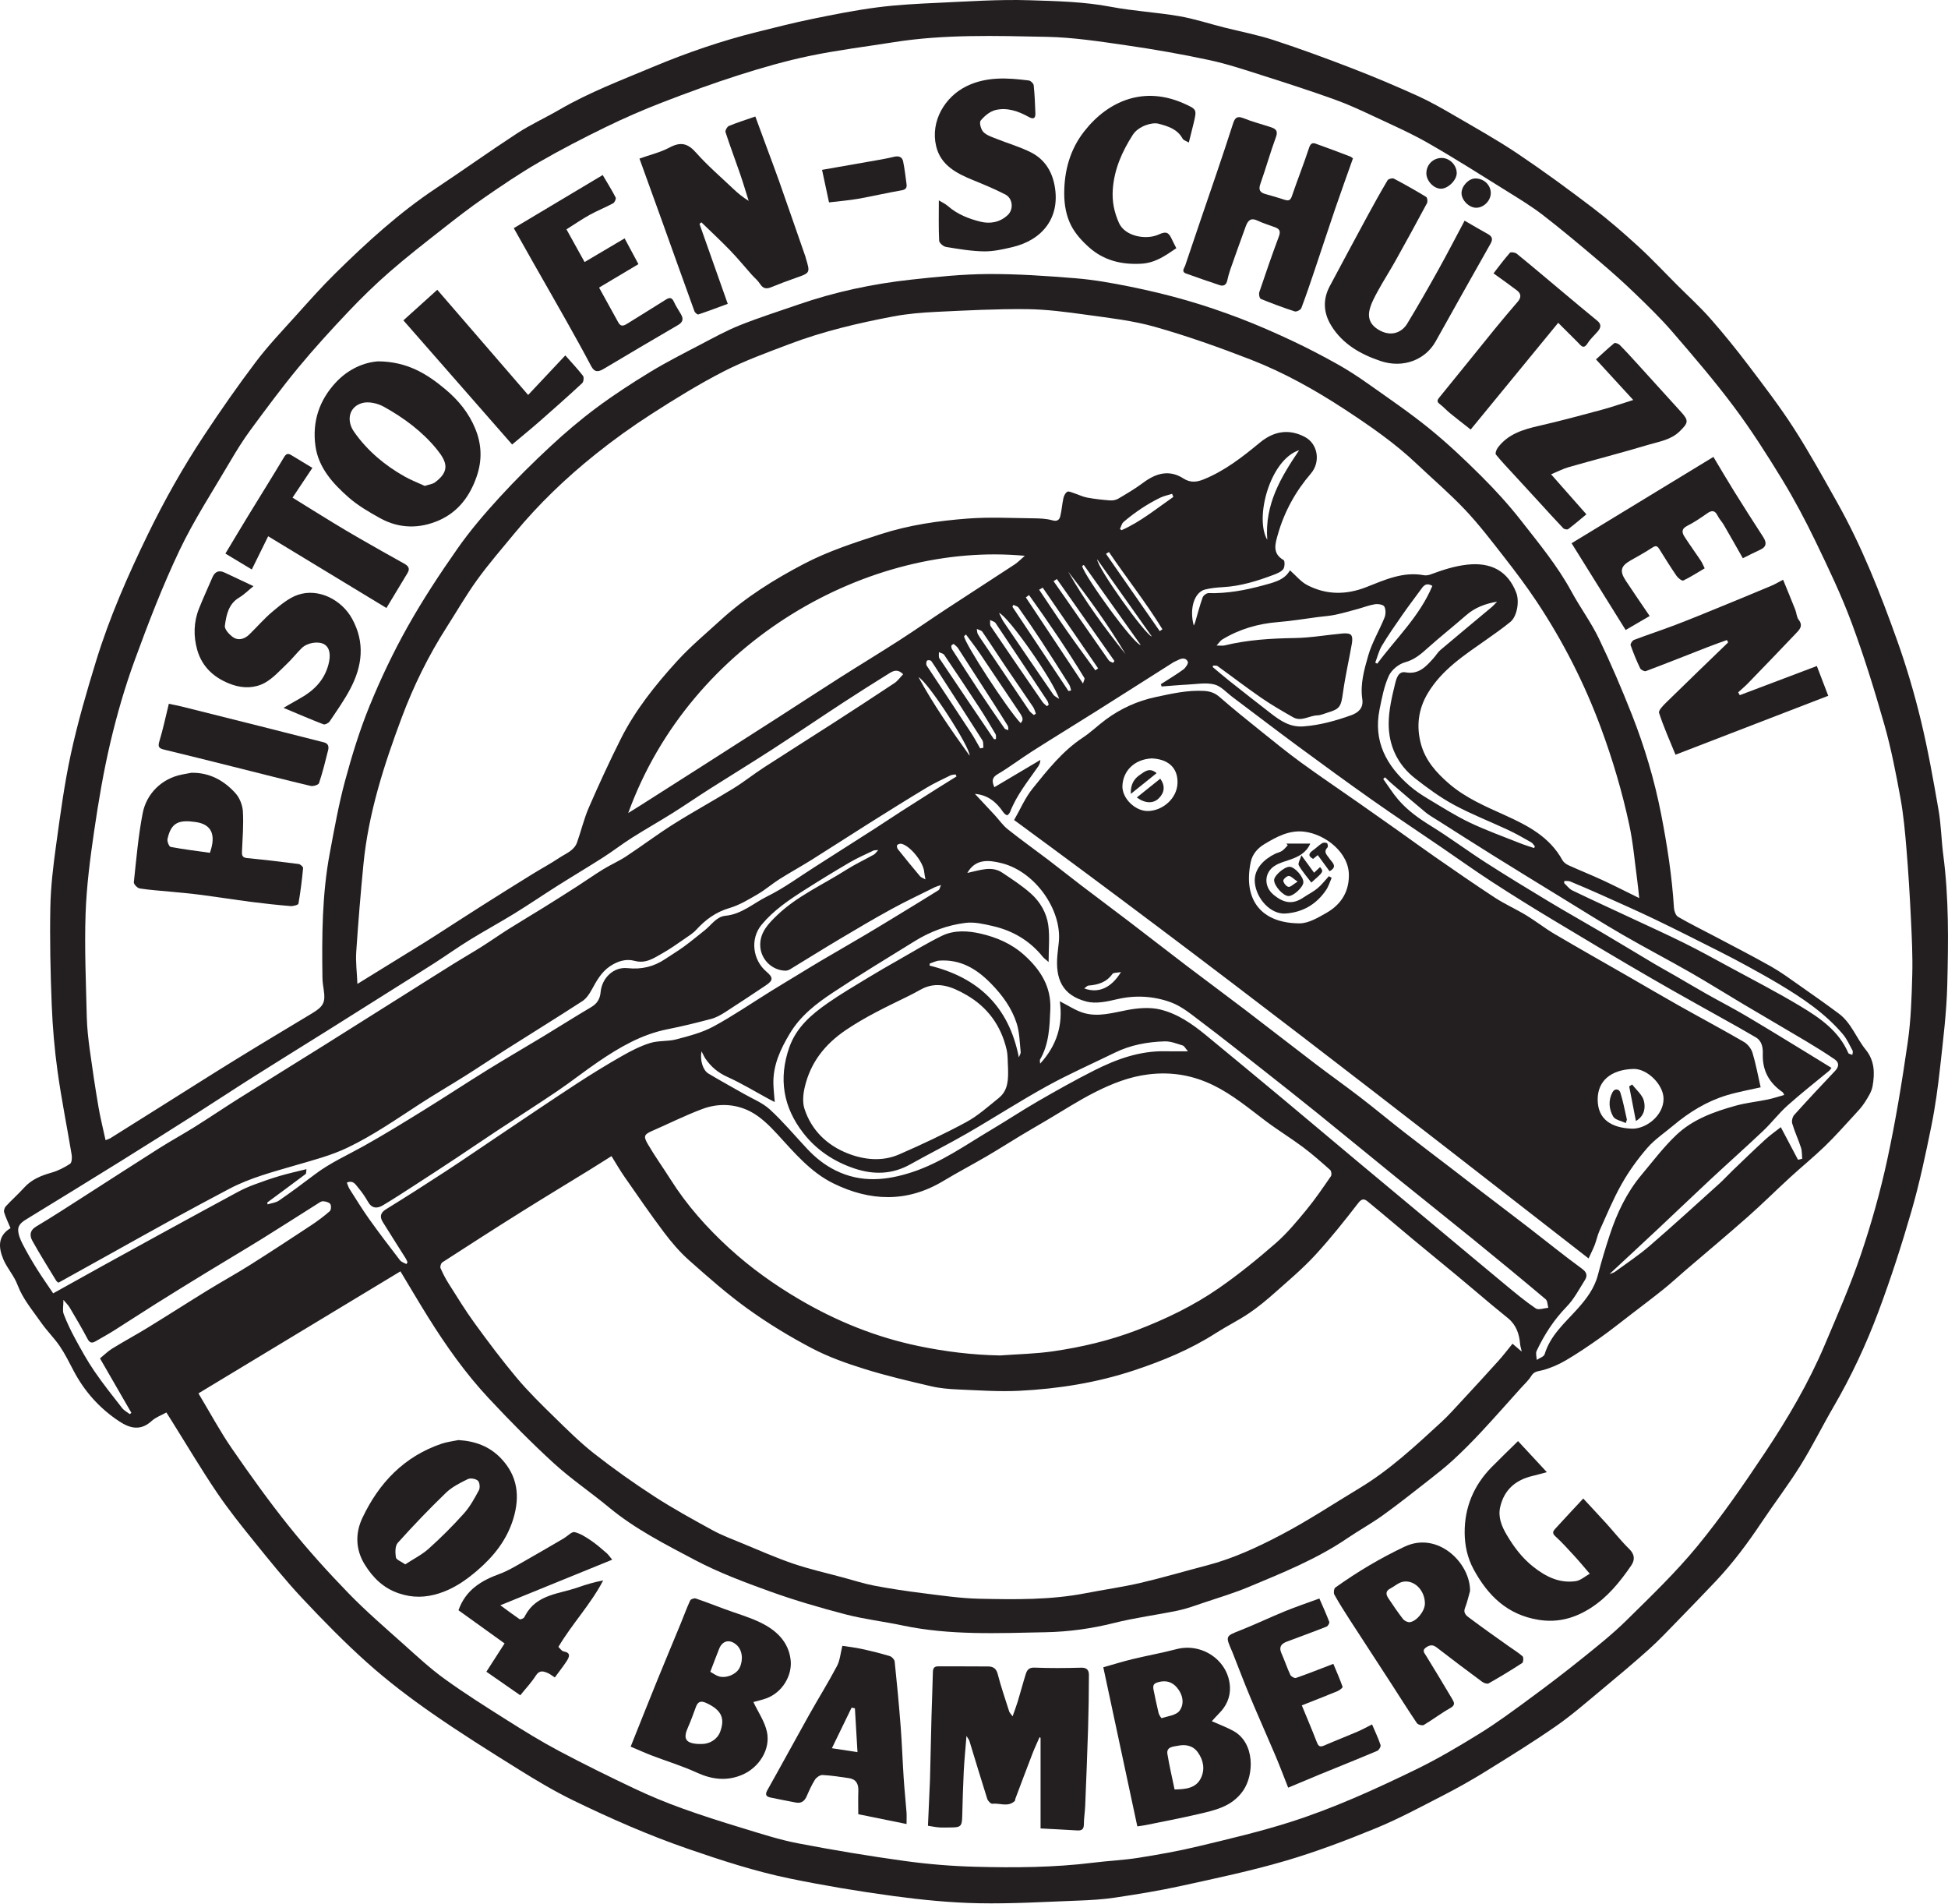<?xml version="1.0" encoding="UTF-8" standalone="no"?>
<!DOCTYPE svg PUBLIC "-//W3C//DTD SVG 1.1//EN" "http://www.w3.org/Graphics/SVG/1.1/DTD/svg11.dtd">
<svg width="100%" height="100%" viewBox="0 0 1091 1066" version="1.1" xmlns="http://www.w3.org/2000/svg" xmlns:xlink="http://www.w3.org/1999/xlink" xml:space="preserve" xmlns:serif="http://www.serif.com/" style="fill-rule:evenodd;clip-rule:evenodd;stroke-linejoin:round;stroke-miterlimit:2;">
    <g transform="matrix(1,0,0,1,0,-0.98)">
        <g transform="matrix(4.167,0,0,4.167,0,0)">
            <path d="M145.727,133.056C147.623,133.753 149.353,133.004 150.664,130.857C150.139,130.959 149.656,130.909 149.516,131.105C148.712,132.234 147.578,132.576 146.29,132.669C146.138,132.68 145.997,132.863 145.727,133.056ZM147.467,75.395C147.492,76.56 154,85.633 154.809,85.762C152.315,82.239 149.891,78.818 147.467,75.395ZM124.387,118.407C124.305,117.937 124.235,117.668 124.215,117.395C124.12,116.119 122.376,113.92 121.171,113.621C120.992,113.577 120.709,113.659 120.589,113.788C120.508,113.876 120.563,114.201 120.667,114.332C121.651,115.565 122.65,116.785 123.666,117.991C123.803,118.154 124.054,118.22 124.387,118.407ZM149.046,74.412C148.913,74.494 148.782,74.575 148.65,74.656C151.058,78.118 153.465,81.581 155.873,85.043C155.994,84.96 156.116,84.878 156.237,84.795C154.033,81.202 151.406,77.899 149.046,74.412ZM153.32,86.911C150.711,83.243 148.187,79.695 145.663,76.147C145.59,76.199 145.517,76.252 145.445,76.304C145.772,77.675 152.395,86.848 153.32,86.911ZM140.145,79.2C139.985,79.294 139.825,79.387 139.665,79.48C140.896,81.307 142.103,83.15 143.363,84.956C144.621,86.76 145.933,88.528 147.221,90.313C147.345,90.223 147.468,90.133 147.592,90.044C145.11,86.429 142.627,82.815 140.145,79.2ZM143.569,77.05C145.785,80.961 148.45,84.595 151.271,88.125C148.983,84.254 146.344,80.621 143.569,77.05ZM142.049,78.042C141.9,78.138 141.75,78.235 141.601,78.331C142.099,79.042 142.6,79.75 143.095,80.463C145.068,83.3 147.034,86.143 149.021,88.971C149.138,89.138 149.41,89.196 149.611,89.305C149.668,89.221 149.726,89.137 149.784,89.053C147.205,85.382 144.627,81.712 142.049,78.042ZM157.698,67.012C157.644,66.873 157.59,66.734 157.536,66.594C156.987,66.769 156.406,66.879 155.896,67.132C155.037,67.559 154.198,68.038 153.399,68.568C152.571,69.117 151.774,69.722 151.017,70.366C150.767,70.579 150.685,70.99 150.527,71.31C150.596,71.367 150.665,71.424 150.735,71.482C153.291,70.359 155.428,68.583 157.698,67.012ZM123.453,91.231C125.458,94.922 127.863,98.365 130.317,101.775C130.419,100.677 124.757,91.891 123.453,91.231ZM143.609,93.094C143.729,93.067 143.849,93.038 143.969,93.01C143.883,92.749 143.846,92.456 143.704,92.23C142.458,90.257 141.209,88.285 139.931,86.334C138.948,84.834 137.932,83.356 136.899,81.89C136.762,81.696 136.437,81.634 136.2,81.511C136.156,81.596 136.113,81.682 136.069,81.767C138.582,85.543 141.096,89.319 143.609,93.094ZM138.308,80.199C138.163,80.303 138.02,80.407 137.876,80.511C140.396,84.306 142.916,88.102 145.561,92.085C145.658,91.729 145.823,91.464 145.749,91.344C143.424,87.522 140.907,83.833 138.308,80.199ZM140.716,95.134C140.795,95.065 140.874,94.995 140.953,94.925C140.894,94.754 140.867,94.561 140.77,94.414C138.461,90.925 136.15,87.438 133.815,83.966C133.673,83.756 133.325,83.686 133.074,83.551C133.096,83.833 133.018,84.183 133.157,84.386C135.459,87.791 137.785,91.179 140.118,94.563C140.272,94.785 140.515,94.945 140.716,95.134ZM134.279,82.607C134.548,83.137 134.68,83.485 134.883,83.784C137.097,87.048 139.316,90.31 141.557,93.556C141.735,93.813 142.084,93.952 142.354,94.146C141.603,91.723 135.431,82.928 134.279,82.607ZM128.169,86.757C128.044,86.853 127.872,86.922 127.864,87.006C127.849,87.167 127.886,87.363 127.972,87.499C129.177,89.38 130.382,91.263 131.616,93.126C132.729,94.808 133.872,96.47 135.022,98.127C135.111,98.255 135.357,98.274 135.53,98.344C135.502,98.144 135.534,97.907 135.438,97.749C134.787,96.685 134.112,95.635 133.438,94.585C131.881,92.16 130.324,89.736 128.754,87.319C128.618,87.11 128.386,86.963 128.169,86.757ZM133.587,99.559C133.678,99.557 133.769,99.555 133.861,99.553C133.847,99.33 133.909,99.063 133.809,98.891C133.111,97.702 132.406,96.516 131.653,95.362C130.09,92.969 128.504,90.592 126.9,88.227C126.771,88.036 126.432,87.987 126.191,87.872C126.21,88.154 126.128,88.505 126.264,88.709C128.688,92.337 131.141,95.946 133.587,99.559ZM138.956,96.316C139.046,96.254 139.136,96.192 139.226,96.131C139.107,95.835 139.034,95.506 138.861,95.247C137.608,93.385 136.326,91.543 135.071,89.682C134.05,88.169 133.066,86.631 132.03,85.129C131.89,84.927 131.539,84.871 131.286,84.747C131.331,84.985 131.317,85.258 131.432,85.454C131.755,86.005 132.132,86.525 132.489,87.056C134.441,89.957 136.39,92.86 138.352,95.753C138.502,95.975 138.752,96.13 138.956,96.316ZM129.83,85.498C129.746,85.571 129.662,85.644 129.578,85.717C129.584,86.596 135.41,95.556 137.175,97.399C137.587,96.996 137.501,96.671 136.998,95.933C135.216,93.312 133.473,90.664 131.695,88.04C131.106,87.171 130.453,86.344 129.83,85.498ZM131.74,100.799C131.885,100.77 132.032,100.741 132.177,100.712C132.134,100.373 132.198,99.966 132.033,99.704C130.235,96.867 128.404,94.053 126.583,91.233C126.115,90.508 125.667,89.77 125.171,89.065C125.093,88.955 124.753,88.907 124.634,88.984C124.517,89.059 124.473,89.34 124.5,89.515C124.526,89.692 124.671,89.854 124.777,90.014C126.698,92.923 128.628,95.826 130.537,98.742C130.972,99.405 131.341,100.112 131.74,100.799ZM174.61,60.732C170.71,61.975 168.582,69.831 170.329,72.779C169.954,67.981 172.186,64.329 174.61,60.732ZM192.516,78.96C191.608,78.45 191.283,79.022 190.92,79.519C190.116,80.623 189.283,81.708 188.502,82.83C187.552,84.196 186.595,85.563 185.74,86.988C185.324,87.682 185.132,88.51 184.839,89.277C184.929,89.324 185.019,89.371 185.109,89.419C187.635,86.006 190.805,83.057 192.516,78.96ZM136.935,142.308C137.023,142.066 137.207,141.814 137.183,141.584C137.043,140.295 137.034,138.952 136.641,137.738C135.975,135.683 134.735,133.969 133.189,132.392C131.231,130.394 129.084,129.125 126.236,129.317C125.804,129.346 125.386,129.575 124.961,129.711C124.953,129.803 124.945,129.895 124.937,129.987C131.482,131.594 135.6,135.496 136.935,142.308ZM210.253,118.612C210.244,118.709 210.236,118.806 210.228,118.903C210.592,119.237 210.903,119.681 211.329,119.887C213.959,121.156 216.617,122.368 219.262,123.606C221.637,124.716 224.027,125.795 226.373,126.961C228.407,127.969 230.396,129.066 232.391,130.15C235.604,131.896 238.862,133.57 241.993,135.453C244.6,137.022 247.14,138.756 248.42,141.736C248.478,141.87 248.778,141.901 248.964,141.979C248.98,141.789 249.075,141.556 248.998,141.416C248.586,140.656 248.227,139.838 247.674,139.189C245.268,136.357 242.215,134.325 239.06,132.44C237.688,131.62 236.288,130.845 234.887,130.076C233.652,129.4 232.405,128.741 231.147,128.108C228.267,126.658 225.393,125.196 222.487,123.8C220.069,122.639 217.612,121.556 215.165,120.457C213.799,119.843 212.422,119.254 211.038,118.681C210.807,118.585 210.516,118.632 210.253,118.612ZM206.185,114.192C206.223,114.12 206.261,114.048 206.298,113.975C206.137,113.79 206.01,113.544 205.809,113.429C204.806,112.861 203.807,112.28 202.765,111.791C200.325,110.645 197.797,109.671 195.431,108.393C193.582,107.395 191.859,106.129 190.198,104.831C187.834,102.987 186.636,100.424 186.645,97.471C186.65,95.695 187.07,93.899 187.496,92.159C187.652,91.527 187.904,90.396 188.888,90.576C190.706,90.908 191.658,89.8 192.667,88.685C192.992,88.326 193.239,87.884 193.603,87.576C195.869,85.655 198.162,83.764 200.44,81.856C200.718,81.623 200.957,81.343 201.214,81.086C199.614,81.355 198.218,81.887 197.036,82.925C195.379,84.38 193.642,85.744 191.999,87.214C191.048,88.064 190.173,88.865 188.847,89.228C187.996,89.46 187.028,90.253 186.663,91.047C186.022,92.449 185.731,94.029 185.42,95.561C184.55,99.852 186.346,103.141 189.485,105.856C190.242,106.511 191.094,107.071 191.955,107.588C193.796,108.69 195.615,109.852 197.546,110.773C199.758,111.828 202.08,112.654 204.361,113.565C204.957,113.803 205.576,113.985 206.185,114.192ZM13.44,182.77C13.991,182.321 14.497,181.807 15.094,181.441C16.667,180.472 18.298,179.595 19.873,178.629C22.579,176.969 25.251,175.252 27.957,173.589C29.809,172.45 31.719,171.404 33.558,170.244C36.325,168.499 39.061,166.706 41.791,164.904C42.676,164.32 43.531,163.679 44.328,162.984C44.51,162.824 44.539,162.224 44.385,162.018C44.205,161.778 43.748,161.666 43.407,161.654C43.153,161.646 42.876,161.863 42.633,162.017C40.163,163.572 37.709,165.155 35.227,166.693C32.75,168.226 30.24,169.706 27.753,171.226C25.454,172.63 23.161,174.043 20.879,175.475C19.014,176.645 17.177,177.857 15.315,179.029C14.506,179.538 13.665,179.995 12.838,180.476C12.363,180.751 12.062,180.705 11.767,180.147C11.01,178.709 10.176,177.313 9.351,175.911C9.178,175.617 8.916,175.375 8.526,174.907C8.526,175.751 8.381,176.334 8.555,176.796C8.984,177.929 9.511,179.033 10.091,180.098C10.9,181.584 11.718,183.075 12.671,184.47C13.84,186.182 15.137,187.808 16.414,189.443C16.676,189.779 17.097,189.99 17.444,190.26C17.516,190.201 17.588,190.143 17.659,190.085C16.266,187.67 14.874,185.256 13.44,182.77ZM163.047,89.669C163.029,89.737 163.011,89.805 162.993,89.873C163.759,90.509 164.513,91.161 165.293,91.779C167.127,93.231 168.966,94.678 170.819,96.106C172.103,97.095 173.388,97.98 175.187,97.845C177.418,97.679 179.531,97.086 181.602,96.346C182.492,96.028 183.285,95.429 183.099,94.189C182.794,92.173 183.355,90.217 183.894,88.335C184.4,86.57 185.391,84.948 186.083,83.229C186.26,82.79 186.273,82.132 186.059,81.739C185.915,81.476 185.218,81.365 184.806,81.429C184.024,81.549 183.271,81.853 182.501,82.062C181.487,82.337 180.475,82.631 179.448,82.848C178.693,83.006 177.914,83.051 177.147,83.15C175.361,83.38 173.58,83.685 171.787,83.826C169.087,84.04 166.572,84.773 164.258,86.178C164.029,86.318 163.874,86.582 163.512,86.977C164.06,86.977 164.327,87.028 164.568,86.969C167.67,86.21 170.82,86.022 174.005,85.972C176.16,85.939 178.308,85.552 180.462,85.358C180.84,85.323 181.375,85.331 181.581,85.555C181.79,85.784 181.768,86.317 181.702,86.692C181.322,88.87 180.82,91.03 180.515,93.219C180.242,95.181 180.112,95.496 178.46,95.984C178,96.119 177.54,96.348 177.076,96.36C175.971,96.388 174.907,97.253 173.786,96.613C172.345,95.79 170.901,94.957 169.535,94.016C167.537,92.64 165.613,91.158 163.643,89.741C163.5,89.638 163.248,89.689 163.047,89.669ZM118.043,114.464C117.663,114.497 117.512,114.472 117.4,114.527C116.324,115.048 115.221,115.525 114.191,116.127C112.13,117.332 110.092,118.58 108.079,119.863C106.002,121.188 103.957,122.572 102.364,124.493C100.782,126.402 101.181,129.243 102.999,130.79C103.931,131.583 103.954,131.966 102.916,132.654C101.104,133.858 99.298,135.073 97.466,136.244C96.885,136.615 96.255,136.971 95.597,137.147C93.65,137.665 91.689,138.149 89.713,138.539C86.24,139.227 83.272,140.961 80.409,142.909C78.561,144.167 76.807,145.561 74.957,146.815C72.263,148.64 69.515,150.387 66.8,152.181C64.967,153.391 63.156,154.632 61.325,155.844C59.452,157.084 57.572,158.312 55.686,159.531C54.286,160.437 52.889,161.35 51.456,162.202C50.694,162.655 49.976,162.638 49.458,161.723C49.079,161.055 48.639,160.409 48.139,159.827C47.794,159.426 47.486,158.772 46.616,159.148C46.74,159.445 46.82,159.752 46.982,160.007C47.847,161.365 48.688,162.742 49.622,164.052C50.957,165.926 52.355,167.755 53.758,169.578C53.947,169.824 54.322,169.927 54.611,170.097C54.664,170.015 54.719,169.934 54.772,169.852C54.697,169.685 54.639,169.506 54.542,169.353C53.517,167.722 52.477,166.102 51.462,164.467C51.019,163.753 51.095,163.212 51.903,162.715C54.609,161.051 57.285,159.34 59.944,157.602C62.411,155.989 64.838,154.316 67.287,152.676C70.674,150.406 74.048,148.117 77.462,145.889C79.46,144.584 81.498,143.334 83.57,142.151C84.781,141.458 86.051,140.804 87.375,140.392C88.495,140.043 89.766,140.198 90.908,139.897C92.598,139.449 94.347,139.004 95.868,138.183C98.539,136.74 101.054,135.009 103.638,133.407C104.834,132.666 106.041,131.944 107.243,131.213C108.259,130.597 109.268,129.972 110.291,129.369C112.321,128.175 114.364,127.002 116.391,125.802C117.893,124.914 119.382,124.002 120.872,123.094C122.638,122.019 124.404,120.941 126.158,119.845C126.284,119.766 126.311,119.529 126.475,119.163C126.039,119.314 125.828,119.362 125.639,119.456C123.703,120.422 121.741,121.341 119.845,122.38C117.474,123.678 115.146,125.056 112.823,126.439C110.596,127.764 108.4,129.144 106.184,130.487C106.003,130.596 105.767,130.673 105.559,130.67C103.696,130.629 102.165,129.06 102.176,127.174C102.185,125.462 103.311,124.319 104.412,123.256C107.117,120.644 110.574,119.134 113.7,117.143C114.906,116.376 116.21,115.766 117.46,115.068C117.63,114.973 117.745,114.779 118.043,114.464ZM241.66,156.078C241.847,156.035 242.034,155.992 242.222,155.948C242.174,155.45 242.212,154.924 242.062,154.459C241.707,153.364 241.212,152.313 240.884,151.211C240.783,150.874 240.913,150.319 241.152,150.054C242.948,148.056 244.786,146.095 246.636,144.145C247.185,143.567 247.214,143.011 246.582,142.578C245.344,141.73 244.067,140.935 242.778,140.165C239.939,138.471 237.078,136.815 234.236,135.127C231.89,133.734 229.58,132.278 227.212,130.922C224.19,129.194 221.1,127.583 218.086,125.84C215.375,124.271 212.724,122.598 210.053,120.961C206.956,119.063 203.86,117.165 200.777,115.245C198.283,113.692 195.808,112.109 193.327,110.534C192.732,110.156 192.107,109.809 191.566,109.363C190.027,108.096 188.522,106.788 187.009,105.49C186.712,105.236 186.439,104.953 186.155,104.684C186.074,104.76 185.992,104.836 185.911,104.912C186.58,105.842 187.189,106.824 187.932,107.69C189.18,109.143 190.723,110.234 192.36,111.246C194.863,112.794 197.23,114.561 199.707,116.153C202.522,117.959 205.38,119.698 208.245,121.423C210.599,122.839 212.998,124.18 215.365,125.576C217.686,126.945 219.987,128.347 222.304,129.724C223.238,130.278 224.193,130.797 225.134,131.34C226.565,132.166 227.984,133.015 229.423,133.826C231.151,134.802 232.918,135.708 234.625,136.716C237.384,138.344 240.11,140.029 242.846,141.695C243.949,142.365 245.044,143.046 246.16,143.733C245.961,143.992 245.929,144.053 245.88,144.094C244.003,145.65 242.077,147.152 240.262,148.776C239.089,149.824 238.125,151.105 236.981,152.189C234.657,154.391 232.261,156.517 229.917,158.699C227.578,160.877 225.273,163.091 222.941,165.278C220.773,167.311 218.59,169.328 216.325,171.436C216.629,171.313 216.879,171.264 217.066,171.127C218.622,169.988 220.244,168.92 221.701,167.663C224.873,164.928 227.963,162.099 231.075,159.295C231.696,158.737 232.256,158.111 232.86,157.532C234.308,156.145 235.747,154.747 237.226,153.392C237.893,152.779 238.643,152.256 239.348,151.699C240.145,153.209 240.903,154.644 241.66,156.078ZM142.443,134.784C143.599,135.363 144.575,136.034 145.654,136.351C147.635,136.931 149.584,136.318 151.554,135.949C152.978,135.684 154.551,135.556 155.933,135.887C158.256,136.446 160.248,137.825 162.096,139.348C165.536,142.183 168.973,145.024 172.398,147.877C175.666,150.601 178.914,153.349 182.178,156.077C185.713,159.032 189.257,161.977 192.796,164.928C195.974,167.577 199.142,170.239 202.329,172.876C203.661,173.977 204.991,175.092 206.418,176.056C206.79,176.307 207.529,176.014 208.099,175.972C207.987,175.579 208.001,175.036 207.742,174.819C204.476,172.071 201.182,169.358 197.87,166.665C194.542,163.958 191.178,161.295 187.844,158.595C184.278,155.705 180.739,152.783 177.169,149.9C174.636,147.853 172.079,145.836 169.521,143.822C166.847,141.719 164.184,139.602 161.466,137.557C160.16,136.574 158.845,135.454 157.348,134.912C155.051,134.081 152.606,133.924 150.134,134.506C148.812,134.818 147.313,135.147 146.056,134.827C142.683,133.969 141.85,131.665 142.115,128.616C142.167,128.004 142.256,127.396 142.314,126.786C142.714,122.511 139.166,117.395 134.683,116.239C132.788,115.751 131.09,115.654 130.011,117.537C131.702,117.183 133.276,116.539 134.712,117.503C136.031,118.387 137.381,119.257 138.56,120.31C139.799,121.416 140.664,122.901 140.891,124.543C141.104,126.093 140.937,127.696 140.937,129.504C140.529,129.144 140.309,128.998 140.152,128.803C138.395,126.625 136.11,125.284 133.414,124.67C132.228,124.4 130.961,124.101 129.783,124.245C127.344,124.543 125.036,125.403 122.931,126.708C119.266,128.98 115.571,131.207 111.978,133.589C109.724,135.082 107.583,136.715 106.133,139.15C104.87,141.269 103.881,143.397 103.947,145.904C103.967,146.654 104.058,147.404 104.13,148.324C103.77,148.139 103.58,148.045 103.394,147.946C101.516,146.93 99.684,145.811 97.743,144.935C96.5,144.374 95.57,143.586 94.824,142.508C94.645,142.248 94.523,141.948 94.289,141.502C94.051,142.687 94.471,144.047 95.209,144.491C96.766,145.428 98.365,146.293 99.941,147.198C101.137,147.886 102.485,148.413 103.478,149.324C105.257,150.957 106.816,152.829 108.473,154.596C109.583,155.779 110.802,156.767 112.292,157.507C115.74,159.22 119.177,158.867 122.633,157.729C126.503,156.453 129.802,154.081 133.262,152.029C135.354,150.787 137.383,149.439 139.49,148.224C141.983,146.786 144.493,145.371 147.062,144.075C150.06,142.564 153.188,141.423 156.63,141.499C157.545,141.52 158.46,141.502 159.665,141.502C159.325,141.113 159.181,140.789 158.959,140.721C158.171,140.479 157.352,140.146 156.553,140.168C154.229,140.235 151.954,140.652 149.835,141.69C146.798,143.177 143.694,144.541 140.735,146.172C137.095,148.178 133.599,150.441 129.998,152.52C127.482,153.973 124.881,155.276 122.345,156.695C119.901,158.063 117.39,158.111 114.803,157.238C112.07,156.315 109.739,154.766 107.97,152.493C105.265,149.019 104.613,145.169 106.086,140.972C107.027,138.291 109.049,136.56 111.257,135.022C112.997,133.809 114.834,132.733 116.648,131.629C118.063,130.767 119.502,129.944 120.943,129.125C122.823,128.055 124.673,126.921 126.614,125.977C128.253,125.18 130.141,125.307 131.795,125.69C133.923,126.181 135.958,127.028 137.701,128.609C139.901,130.606 141.29,132.867 141.168,135.831C141.074,138.144 141.013,140.513 139.783,142.617C139.729,142.71 139.787,142.867 139.801,143.163C142.053,140.699 142.889,137.945 142.443,134.784ZM35.92,161.82C35.936,161.905 35.952,161.99 35.968,162.076C36.486,161.908 37.079,161.851 37.509,161.554C39.149,160.422 40.75,159.232 42.34,158.029C44.344,156.512 46.626,155.489 48.805,154.278C51.564,152.742 54.255,151.082 56.942,149.422C59.835,147.635 62.675,145.762 65.567,143.972C67.995,142.469 70.47,141.04 72.914,139.561C75.104,138.236 77.265,136.863 79.47,135.56C80.27,135.087 80.644,134.45 80.725,133.554C80.896,131.662 82.456,130.129 84.343,130.329C86.241,130.53 87.876,130.136 89.417,129.099C90.264,128.528 91.145,128.004 91.968,127.402C92.913,126.711 93.811,125.954 94.732,125.229C95.622,124.528 96.289,123.409 97.504,123.292C99.702,123.079 101.283,121.59 103.125,120.683C105.368,119.578 107.41,118.065 109.533,116.717C112.234,115.002 114.931,113.279 117.625,111.55C118.804,110.795 119.963,110.01 121.141,109.254C122.716,108.241 124.299,107.24 125.882,106.239C126.772,105.677 127.668,105.125 128.561,104.569C128.517,104.477 128.473,104.385 128.429,104.294C128.194,104.339 127.934,104.334 127.728,104.436C126.643,104.973 125.537,105.48 124.502,106.104C121.892,107.676 119.308,109.294 116.729,110.916C114.181,112.518 111.659,114.162 109.108,115.76C107.679,116.655 106.194,117.465 104.769,118.367C103.769,119 102.868,119.795 101.848,120.388C100.633,121.095 99.392,121.857 98.061,122.246C96.235,122.781 94.841,123.793 93.596,125.155C93.147,125.646 92.555,126.013 91.999,126.395C91.031,127.059 90.073,127.748 89.052,128.321C87.899,128.968 86.817,129.765 85.282,129.347C84.15,129.039 83.01,129.381 81.972,130.084C80.786,130.89 80.172,132.059 79.516,133.249C79.204,133.817 78.795,134.423 78.268,134.765C74.85,136.982 71.383,139.123 67.942,141.306C66.126,142.457 64.342,143.658 62.523,144.804C60.515,146.07 58.46,147.26 56.47,148.551C53.279,150.62 50.173,152.793 46.711,154.449C44.46,155.527 42.097,156.122 39.759,156.81C36.704,157.707 33.627,158.496 30.795,159.993C28.265,161.33 25.743,162.682 23.234,164.056C20.253,165.69 17.289,167.356 14.318,169.007C12.166,170.203 10.014,171.398 7.852,172.599C7.742,172.502 7.616,172.435 7.553,172.329C6.477,170.556 5.369,168.8 4.361,166.989C3.962,166.276 3.978,165.574 4.889,165.032C7.095,163.721 9.243,162.312 11.407,160.929C14.749,158.792 18.074,156.63 21.426,154.511C22.993,153.52 24.624,152.631 26.195,151.647C28.205,150.386 30.171,149.054 32.181,147.791C35.957,145.417 39.756,143.078 43.536,140.711C47.316,138.344 51.086,135.96 54.86,133.583C56.918,132.287 58.972,130.985 61.036,129.7C62.257,128.94 63.507,128.228 64.721,127.46C65.958,126.678 67.156,125.832 68.394,125.052C69.93,124.084 71.495,123.164 73.037,122.205C74.579,121.246 76.113,120.274 77.64,119.292C78.795,118.55 79.915,117.755 81.085,117.039C82.086,116.426 83.178,115.955 84.156,115.31C86.294,113.901 88.342,112.351 90.507,110.987C93.151,109.322 95.898,107.823 98.56,106.186C99.963,105.323 101.258,104.283 102.641,103.385C105.661,101.424 108.713,99.512 111.74,97.561C114.573,95.736 117.4,93.901 120.206,92.034C120.668,91.726 121.006,91.231 121.387,90.837C120.609,90.052 120.011,90.406 119.467,90.745C117.408,92.027 115.354,93.318 113.325,94.645C110.134,96.732 106.98,98.875 103.781,100.947C101.017,102.737 98.205,104.45 95.428,106.217C93.734,107.294 92.081,108.435 90.381,109.502C88.571,110.636 86.709,111.688 84.904,112.831C83.603,113.655 82.383,114.606 81.086,115.436C79.049,116.74 76.968,117.974 74.924,119.266C72.997,120.483 71.115,121.771 69.175,122.966C67.188,124.189 65.133,125.304 63.146,126.528C61.539,127.518 60,128.616 58.412,129.637C56.421,130.916 54.41,132.166 52.408,133.428C49.617,135.186 46.829,136.948 44.035,138.699C40.751,140.757 37.451,142.789 34.176,144.861C31.599,146.489 29.058,148.173 26.486,149.807C23.106,151.955 19.72,154.096 16.319,156.21C12.15,158.801 7.967,161.368 3.78,163.929C3.131,164.325 2.418,164.727 2.444,165.541C2.465,166.176 2.75,166.838 3.049,167.421C3.63,168.551 4.274,169.652 4.947,170.731C5.639,171.84 6.397,172.908 7.148,174.027C9.477,172.732 11.688,171.495 13.904,170.271C16.429,168.876 18.957,167.486 21.489,166.102C24.985,164.191 28.481,162.279 31.989,160.389C32.685,160.013 33.419,159.695 34.162,159.417C35.292,158.995 36.433,158.596 37.59,158.254C38.743,157.914 39.92,157.658 41.19,157.34C41.134,157.695 41.167,157.926 41.077,157.994C39.367,159.281 37.642,160.548 35.92,161.82ZM135.482,143.707C135.425,142.898 135.475,142.064 135.294,141.282C134.549,138.067 132.742,135.569 129.88,133.926C127.951,132.819 125.922,131.973 123.69,133.238C123.083,133.582 122.462,133.904 121.834,134.21C119.052,135.567 116.275,136.894 113.686,138.647C110.858,140.562 108.946,143.001 108.169,146.286C107.948,147.222 107.834,148.327 108.118,149.211C109.055,152.126 111.174,154.137 113.941,155.226C116.137,156.091 118.575,156.348 120.839,155.362C123.908,154.025 126.948,152.597 129.891,151.005C131.457,150.157 132.818,148.915 134.223,147.791C135.547,146.733 135.519,145.218 135.482,143.707ZM131.031,106.911C131.923,107.864 132.808,108.801 133.682,109.749C134.271,110.386 134.77,111.13 135.44,111.663C137.214,113.076 139.067,114.391 140.873,115.764C142.35,116.886 143.795,118.048 145.27,119.172C147.414,120.806 149.579,122.413 151.723,124.048C154.336,126.042 156.927,128.066 159.544,130.056C162.119,132.013 164.726,133.93 167.298,135.891C170.489,138.322 173.649,140.794 176.84,143.225C178.825,144.737 180.863,146.177 182.838,147.698C184.806,149.212 186.714,150.805 188.672,152.331C190.889,154.06 193.135,155.751 195.366,157.462C196.487,158.321 197.601,159.192 198.723,160.051C200.973,161.773 203.233,163.481 205.476,165.21C207.849,167.038 210.173,168.931 212.593,170.695C213.289,171.201 213.388,171.653 213.005,172.261C212.241,173.475 211.56,174.793 210.575,175.805C208.857,177.57 207.563,179.575 206.525,181.768C206.37,182.093 206.531,182.567 206.545,182.972C206.91,182.722 207.505,182.541 207.605,182.212C208.376,179.646 210.341,177.992 212.032,176.103C213.216,174.779 214.302,173.352 214.768,171.547C215.231,169.753 215.769,167.975 216.346,166.213C217.309,163.272 218.623,160.498 220.626,158.106C222.153,156.282 223.598,154.363 225.316,152.737C227.538,150.63 230.414,149.607 233.323,148.802C234.706,148.419 236.156,148.279 237.566,147.986C238.31,147.831 239.035,147.586 239.806,147.372C239.675,147.123 239.66,147.045 239.614,147.013C237.812,145.776 236.861,144.143 236.928,141.881C236.952,141.076 236.859,140.112 235.944,139.603C235.187,139.182 234.448,138.73 233.694,138.305C229.79,136.109 225.861,133.957 221.987,131.711C217.502,129.114 213.051,126.453 208.612,123.779C205.884,122.137 203.179,120.456 200.51,118.721C198.188,117.211 195.933,115.596 193.645,114.032C190.573,111.933 187.47,109.877 184.429,107.733C181.041,105.344 177.693,102.899 174.355,100.439C171.429,98.282 168.544,96.068 165.637,93.886C164.841,93.289 164.098,92.424 163.202,92.206C162.072,91.93 160.809,92.168 159.605,92.227C158.445,92.284 157.287,92.395 156.129,92.482C156.094,92.379 156.058,92.276 156.023,92.173C157.033,91.522 158.072,90.908 159.041,90.2C159.354,89.972 159.746,89.382 159.648,89.156C159.401,88.589 158.825,88.658 158.312,88.944C158.116,89.053 157.891,89.116 157.701,89.236C154.237,91.429 150.78,93.636 147.31,95.823C144.466,97.615 141.596,99.367 138.76,101.172C137.19,102.171 135.704,103.309 134.104,104.254C133.301,104.727 133.298,105.19 133.646,106.017C135.757,104.765 137.793,103.559 139.828,102.352C139.816,102.785 139.66,103.047 139.487,103.297C138.133,105.246 136.624,107.098 135.757,109.349C135.687,109.531 135.429,109.811 135.348,109.783C135.14,109.712 134.94,109.522 134.81,109.33C133.898,107.979 132.724,107.051 131.031,106.911ZM84.436,109.486C85.012,109.127 85.592,108.772 86.165,108.408C88.844,106.704 91.523,105 94.199,103.291C97.697,101.057 101.194,98.822 104.686,96.579C107.411,94.829 110.119,93.053 112.852,91.315C115.515,89.622 118.216,87.987 120.87,86.28C122.995,84.913 125.066,83.461 127.179,82.074C130.235,80.068 133.314,78.093 136.368,76.086C136.826,75.784 137.212,75.374 137.738,74.922C116.929,72.962 92.867,86.256 84.436,109.486ZM134.403,182.375C136.799,182.197 139.215,182.157 141.586,181.809C145.386,181.252 149.128,180.376 152.731,179.001C156.631,177.513 160.393,175.707 163.819,173.33C166.489,171.479 169.026,169.414 171.476,167.278C172.995,165.951 174.304,164.364 175.593,162.801C176.777,161.364 177.824,159.815 178.884,158.282C179.007,158.104 178.949,157.598 178.786,157.454C177.589,156.391 176.387,155.323 175.105,154.366C173.466,153.144 171.711,152.075 170.078,150.844C167.824,149.145 165.657,147.326 163.098,146.075C160.336,144.724 157.481,144.226 154.381,144.601C151.803,144.912 149.482,145.84 147.237,146.967C144.936,148.123 142.769,149.544 140.543,150.851C139.414,151.513 138.282,152.169 137.159,152.844C135.633,153.764 134.13,154.725 132.591,155.623C130.66,156.749 128.679,157.788 126.766,158.939C121.897,161.863 116.926,161.668 112.01,159.254C108.94,157.746 106.746,155.111 104.46,152.623C103.41,151.48 102.237,150.321 100.887,149.613C98.872,148.557 96.575,148.443 94.419,149.247C92.104,150.111 89.884,151.228 87.615,152.217C86.49,152.707 86.491,152.983 87.107,154.038C88.044,155.644 89.136,157.157 90.13,158.731C92.31,162.182 94.992,165.195 97.997,167.947C100.886,170.592 104.041,172.845 107.413,174.827C112.421,177.77 117.712,179.911 123.419,181.103C127.053,181.862 130.688,182.304 134.403,182.375ZM204.528,181.857C204.411,181.324 204.329,181.084 204.31,180.84C204.2,179.476 203.779,178.263 202.679,177.365C201.953,176.774 201.224,176.186 200.506,175.585C198.921,174.257 197.348,172.913 195.757,171.592C193.844,170.002 191.91,168.436 189.998,166.845C187.935,165.129 185.897,163.383 183.821,161.683C183.424,161.359 183.068,161.225 182.572,161.868C180.719,164.273 178.823,166.657 176.767,168.887C175.107,170.687 173.219,172.281 171.382,173.911C170.261,174.906 169.098,175.874 167.857,176.712C166.429,177.677 164.866,178.438 163.414,179.37C159.993,181.569 156.275,183.098 152.438,184.372C147.427,186.036 142.252,186.86 137.004,187.122C134.272,187.258 131.521,187.059 128.781,186.944C127.558,186.893 126.317,186.787 125.13,186.509C122.143,185.811 119.147,185.113 116.222,184.2C113.797,183.445 111.362,182.584 109.122,181.408C106.151,179.848 103.255,178.089 100.531,176.131C97.757,174.138 95.179,171.86 92.618,169.589C91.364,168.476 90.249,167.169 89.237,165.825C87.401,163.389 85.677,160.868 83.932,158.363C83.319,157.483 82.785,156.545 82.188,155.59C81.151,156.241 80.208,156.844 79.256,157.43C76.178,159.324 73.082,161.191 70.02,163.111C66.476,165.332 62.956,167.593 59.445,169.866C59.264,169.984 59.125,170.441 59.208,170.635C59.521,171.364 59.893,172.078 60.32,172.749C61.455,174.538 62.559,176.352 63.806,178.062C65.623,180.558 67.477,183.036 69.462,185.4C71.012,187.243 72.745,188.942 74.472,190.629C76.215,192.333 77.953,194.067 79.867,195.567C82.463,197.601 85.164,199.516 87.932,201.311C90.455,202.947 93.103,204.399 95.743,205.845C96.995,206.531 98.348,207.039 99.673,207.585C101.978,208.535 104.263,209.552 106.62,210.355C108.823,211.104 111.108,211.613 113.359,212.223C114.746,212.599 116.12,213.047 117.528,213.313C119.675,213.719 121.84,214.046 124.009,214.315C126.54,214.629 129.078,215.011 131.621,215.066C136.4,215.17 141.191,215.241 145.924,214.321C148.376,213.843 150.859,213.499 153.29,212.935C156.278,212.24 159.222,211.363 162.192,210.592C165.735,209.672 169.04,208.13 172.243,206.447C175.845,204.554 179.252,202.292 182.743,200.19C186.801,197.746 190.237,194.529 193.7,191.35C194.656,190.472 195.523,189.494 196.408,188.54C198.08,186.737 199.747,184.927 201.394,183.098C202.053,182.365 202.652,181.576 203.289,180.798C203.682,181.134 203.994,181.401 204.528,181.857ZM48.037,132.45C51.215,130.489 54.14,128.687 57.064,126.88C57.61,126.543 58.149,126.195 58.688,125.849C60.768,124.513 62.841,123.165 64.93,121.841C67.14,120.44 69.36,119.054 71.585,117.677C72.775,116.941 74.014,116.282 75.175,115.504C76.051,114.918 77.165,114.545 77.561,113.427C78.115,111.863 78.496,110.23 79.156,108.715C80.499,105.628 81.912,102.566 83.42,99.556C85.367,95.669 88.077,92.289 90.98,89.096C92.782,87.114 94.862,85.381 96.846,83.568C100.213,80.489 104.057,78.093 108.077,75.992C111.343,74.286 114.847,73.156 118.35,72.022C122.177,70.782 126.12,70.217 130.09,69.915C132.995,69.694 135.933,69.853 138.856,69.883C139.727,69.892 140.629,69.923 141.456,70.157C142.094,70.337 142.381,70.075 142.494,69.642C142.703,68.844 142.742,68.002 142.922,67.194C142.994,66.868 143.182,66.463 143.442,66.318C143.649,66.202 144.052,66.409 144.357,66.507C144.948,66.698 145.517,66.987 146.12,67.1C147.128,67.287 148.154,67.399 149.177,67.478C149.541,67.506 149.975,67.434 150.284,67.252C151.434,66.574 152.593,65.896 153.658,65.097C155.371,63.81 157.174,63.312 159.053,64.528C160.005,65.145 160.89,65.003 161.721,64.672C164.575,63.534 166.98,61.655 169.323,59.718C171.237,58.136 173.273,57.838 175.386,58.956C177.151,59.889 177.509,62.326 176.195,63.855C174.123,66.262 172.611,69.009 171.745,72.064C171.408,73.256 170.949,74.615 172.525,75.494C172.699,75.591 172.689,76.435 172.477,76.709C172.187,77.082 171.643,77.301 171.168,77.48C168.973,78.307 166.743,79.001 164.373,79.132C163.574,79.176 162.762,79.256 161.986,79.444C160.56,79.789 159.812,81.954 160.445,84.291C160.524,84.118 160.584,84.02 160.616,83.914C160.95,82.78 161.242,81.633 161.637,80.522C161.731,80.256 162.161,79.929 162.43,79.936C164.946,80.002 167.39,79.545 169.788,78.89C171.158,78.515 172.648,78.198 173.372,76.868C174.15,77.548 174.825,78.406 175.709,78.863C178.27,80.189 180.933,80.19 183.626,79.133C186.117,78.156 188.581,77.005 191.394,77.533C191.691,77.589 192.044,77.513 192.336,77.404C193.9,76.823 195.449,76.313 197.146,76.117C200.354,75.745 202.658,76.936 203.79,79.881C204.245,81.06 203.895,83.074 203.001,83.803C201.957,84.655 200.849,85.43 199.746,86.208C196.83,88.262 193.82,90.195 191.912,93.368C190.599,95.552 190.338,97.883 190.995,100.263C191.597,102.443 193.064,104.085 194.771,105.554C197.009,107.481 199.687,108.607 202.312,109.798C205.382,111.19 208.283,112.705 209.991,115.811C210.154,116.109 210.499,116.363 210.82,116.508C212.326,117.194 213.869,117.804 215.372,118.499C216.976,119.241 218.55,120.049 220.317,120.915C220.215,119.996 220.148,119.233 220.044,118.474C219.71,116.018 219.506,113.533 218.99,111.115C218.038,106.668 216.752,102.314 215.168,98.036C212.948,92.039 210.07,86.394 206.542,81.079C205.174,79.018 203.677,77.037 202.156,75.085C200.469,72.922 198.796,70.73 196.917,68.74C194.862,66.564 192.569,64.611 190.393,62.548C187.466,59.772 184.164,57.495 180.807,55.291C176.767,52.639 172.552,50.281 168.052,48.535C163.851,46.905 159.587,45.392 155.256,44.163C152.278,43.317 149.148,42.967 146.066,42.539C143.378,42.166 140.666,41.802 137.961,41.775C133.922,41.735 129.877,41.949 125.839,42.142C123.907,42.235 121.958,42.396 120.061,42.756C115.309,43.655 110.599,44.762 106.068,46.484C103.103,47.61 100.097,48.692 97.284,50.133C93.931,51.852 90.706,53.846 87.533,55.886C84.943,57.552 82.428,59.36 80.025,61.286C76.056,64.466 72.385,67.978 69.142,71.913C67.449,73.967 65.698,75.984 64.139,78.137C62.66,80.181 61.399,82.382 60.036,84.511C57.586,88.339 55.584,92.408 53.997,96.648C51.602,103.048 49.506,109.554 48.843,116.413C48.465,120.321 48.139,124.235 47.879,128.152C47.789,129.498 47.97,130.864 48.037,132.45ZM14.187,153.447C14.591,153.284 14.718,153.253 14.824,153.188C17.135,151.74 19.443,150.288 21.752,148.838C25.118,146.726 28.469,144.591 31.852,142.508C35.212,140.438 38.604,138.42 41.981,136.379C43.473,135.477 43.753,134.908 43.522,133.333C43.438,132.759 43.345,132.18 43.337,131.601C43.257,126.003 43.284,120.405 44.324,114.878C44.934,111.634 45.511,108.372 46.369,105.191C47.293,101.769 48.34,98.356 49.679,95.079C51.165,91.439 52.87,87.861 54.795,84.433C56.828,80.814 59.124,77.327 61.509,73.926C63.203,71.509 65.144,69.247 67.139,67.066C69.311,64.69 71.611,62.42 73.97,60.227C75.943,58.393 78.007,56.635 80.168,55.028C82.484,53.306 84.914,51.725 87.381,50.224C89.564,48.896 91.853,47.737 94.119,46.551C95.877,45.631 97.624,44.664 99.462,43.93C102.046,42.899 104.705,42.057 107.336,41.147C112.24,39.453 117.289,38.379 122.434,37.815C125.879,37.437 129.345,37.078 132.804,37.058C136.733,37.036 140.671,37.312 144.59,37.63C147.019,37.827 149.437,38.262 151.829,38.742C154.39,39.257 156.939,39.865 159.448,40.588C161.902,41.294 164.327,42.12 166.712,43.033C169.066,43.934 171.378,44.953 173.66,46.024C175.716,46.988 177.734,48.044 179.717,49.151C181.139,49.945 182.512,50.838 183.841,51.779C186.622,53.747 189.447,55.669 192.09,57.812C194.536,59.796 196.842,61.971 199.075,64.196C200.971,66.086 202.789,68.077 204.436,70.185C206.836,73.258 209.336,76.27 211.213,79.73C212.373,81.868 213.841,83.848 214.895,86.032C216.5,89.362 217.954,92.774 219.313,96.214C221.03,100.564 222.362,105.026 223.264,109.643C224.079,113.821 224.723,117.998 224.989,122.243C225.015,122.661 225.226,123.255 225.541,123.437C227.173,124.382 228.87,125.211 230.537,126.094C233.051,127.425 235.583,128.722 238.058,130.12C239.368,130.862 240.589,131.765 241.826,132.63C243.611,133.877 245.389,135.134 247.137,136.43C248.824,137.679 249.484,139.715 250.756,141.279C251.973,142.775 251.985,144.474 251.682,146.188C251.545,146.965 251.053,147.708 250.612,148.397C250.211,149.024 249.684,149.576 249.174,150.127C247.885,151.523 246.625,152.95 245.259,154.269C243.769,155.707 242.156,157.019 240.627,158.419C238.694,160.193 236.832,162.045 234.867,163.78C232.126,166.202 229.317,168.547 226.538,170.928C225.557,171.77 224.608,172.653 223.6,173.462C222.181,174.604 220.724,175.698 219.279,176.807C217.873,177.884 216.491,178.992 215.046,180.016C213.555,181.071 212.038,182.102 210.464,183.025C209.487,183.598 208.412,184.071 207.322,184.356C206.719,184.513 206.196,184.494 205.813,185.121C205.448,185.72 204.902,186.21 204.426,186.739C202.645,188.721 200.883,190.721 199.067,192.669C197.873,193.95 196.635,195.195 195.349,196.383C194.283,197.367 193.137,198.27 191.992,199.164C189.963,200.751 187.943,202.354 185.852,203.857C184.318,204.959 182.651,205.876 181.086,206.939C176.945,209.751 172.33,211.605 167.749,213.513C165.812,214.32 163.788,214.922 161.795,215.592C160.646,215.979 159.499,216.407 158.317,216.654C155.465,217.248 152.559,217.611 149.739,218.321C146.714,219.082 143.631,219.505 140.567,219.565C134.132,219.692 127.666,220.002 121.288,218.653C118.747,218.114 116.15,217.819 113.642,217.165C110.221,216.274 106.813,215.28 103.488,214.084C100.06,212.85 96.614,211.556 93.401,209.861C89.409,207.753 85.351,205.694 81.83,202.775C79.397,200.757 76.753,198.98 74.426,196.852C71.393,194.078 68.502,191.138 65.694,188.135C62.572,184.797 59.938,181.064 57.518,177.189C56.283,175.21 55.103,173.197 53.82,171.071C44.747,176.551 35.741,181.99 26.671,187.469C28.246,190.087 29.577,192.578 31.171,194.888C33.635,198.459 36.165,201.998 38.88,205.381C41.367,208.48 44.044,211.442 46.81,214.296C49.157,216.717 51.726,218.925 54.242,221.178C56.041,222.789 57.822,224.446 59.775,225.855C62.526,227.838 65.403,229.652 68.273,231.463C70.521,232.882 72.792,234.279 75.139,235.524C78.465,237.288 81.846,238.954 85.249,240.566C87.327,241.55 89.462,242.435 91.624,243.216C94.33,244.195 97.078,245.063 99.831,245.9C102.28,246.643 104.728,247.446 107.233,247.928C111.995,248.842 116.784,249.639 121.588,250.303C124.742,250.738 127.935,250.998 131.117,251.082C136.397,251.221 141.682,251.186 146.942,250.532C148.961,250.281 151.003,250.195 153.011,249.877C155.702,249.451 158.395,248.973 161.043,248.337C165.181,247.345 169.335,246.369 173.386,245.082C179.21,243.232 184.78,240.692 190.271,238.026C193.236,236.586 196.09,234.896 198.896,233.16C201.187,231.743 203.362,230.131 205.535,228.533C207.908,226.79 210.254,225.008 212.547,223.163C214.625,221.491 216.726,219.824 218.62,217.956C221.9,214.723 225.247,211.516 228.16,207.965C231.434,203.974 234.38,199.695 237.245,195.393C240.29,190.822 243.082,186.076 245.233,181.003C246.945,176.964 248.715,172.935 250.12,168.787C251.535,164.612 252.73,160.337 253.662,156.029C254.789,150.824 255.647,145.553 256.409,140.28C256.84,137.302 256.933,134.265 257.015,131.25C257.084,128.741 256.958,126.224 256.837,123.714C256.687,120.602 256.499,117.49 256.242,114.385C256.051,112.071 255.844,109.747 255.427,107.466C254.823,104.16 254.184,100.843 253.266,97.614C251.953,93.001 250.53,88.405 248.861,83.91C247.483,80.198 245.762,76.604 244.039,73.031C242.66,70.171 241.166,67.352 239.514,64.643C237.479,61.308 235.367,58.002 233.03,54.876C230.44,51.41 227.613,48.117 224.784,44.839C223.19,42.99 221.424,41.283 219.663,39.586C218.098,38.077 216.467,36.632 214.807,35.226C212.367,33.161 209.919,31.101 207.391,29.148C205.871,27.973 204.215,26.968 202.581,25.951C199.051,23.754 195.541,21.516 191.933,19.454C189.57,18.104 187.062,17.002 184.592,15.844C182.882,15.043 181.16,14.245 179.385,13.608C176.252,12.485 173.086,11.453 169.913,10.446C167.477,9.673 165.041,8.848 162.548,8.312C158.847,7.516 155.108,6.863 151.361,6.321C147.817,5.808 144.246,5.255 140.678,5.184C133.805,5.047 126.911,4.826 120.074,5.913C116.328,6.508 112.555,6.97 108.846,7.741C105.628,8.41 102.45,9.325 99.315,10.322C95.85,11.424 92.429,12.678 89.036,13.99C86.451,14.99 83.899,16.098 81.409,17.313C78.356,18.802 75.332,20.364 72.392,22.063C69.873,23.518 67.457,25.16 65.06,26.815C63.129,28.149 61.271,29.593 59.425,31.044C57.041,32.918 54.642,34.781 52.359,36.774C50.42,38.465 48.569,40.271 46.798,42.139C44.498,44.568 42.234,47.041 40.105,49.619C37.861,52.338 35.759,55.176 33.666,58.015C32.64,59.408 31.727,60.891 30.851,62.385C28.562,66.292 26.068,70.107 24.128,74.182C21.847,78.974 19.932,83.955 18.108,88.944C16.793,92.542 15.72,96.249 14.841,99.979C13.914,103.908 13.24,107.907 12.655,111.905C12.116,115.59 11.63,119.305 11.503,123.02C11.346,127.635 11.554,132.265 11.663,136.887C11.699,138.372 11.869,139.86 12.069,141.333C12.415,143.882 12.802,146.426 13.232,148.962C13.481,150.429 13.848,151.876 14.187,153.447ZM22.364,190.037C21.665,190.427 20.926,190.678 20.402,191.162C18.909,192.54 17.484,192.194 15.999,191.21C13.362,189.464 11.332,187.182 9.866,184.382C9.285,183.273 8.727,182.139 8.023,181.11C7.271,180.009 6.298,179.061 5.534,177.968C4.395,176.339 3.054,174.754 2.373,172.935C1.885,171.629 0.969,170.682 0.456,169.472C-0.232,167.846 -0.308,166.295 1.413,165.27C1.093,164.498 0.771,163.839 0.558,163.147C0.486,162.914 0.607,162.521 0.782,162.332C1.58,161.472 2.463,160.69 3.25,159.82C4.25,158.715 5.524,158.206 6.917,157.81C7.795,157.561 8.645,157.126 9.412,156.627C9.652,156.471 9.699,155.816 9.634,155.422C9.016,151.685 8.26,147.968 7.739,144.217C7.325,141.24 7.07,138.231 6.95,135.227C6.778,130.882 6.684,126.527 6.765,122.18C6.817,119.407 7.148,116.629 7.529,113.876C8.1,109.738 8.646,105.583 9.533,101.507C10.452,97.29 11.66,93.127 12.932,88.999C14.728,83.172 17.171,77.601 19.838,72.111C22.087,67.481 24.604,63.019 27.435,58.737C29.659,55.373 31.97,52.058 34.402,48.843C36.061,46.652 37.973,44.649 39.816,42.601C41.525,40.7 43.225,38.784 45.045,36.991C49.27,32.829 53.638,28.83 58.603,25.532C62.266,23.099 65.842,20.536 69.527,18.137C71.343,16.955 73.336,16.049 75.214,14.958C79.214,12.635 83.52,11.005 87.768,9.226C92.324,7.319 96.969,5.723 101.757,4.531C104.229,3.916 106.701,3.285 109.196,2.774C112.084,2.183 114.983,1.605 117.904,1.226C120.599,0.877 123.327,0.738 126.046,0.615C130.149,0.429 134.265,0.137 138.364,0.268C142.006,0.384 145.669,0.458 149.292,1.147C152.323,1.723 155.43,1.887 158.473,2.406C160.509,2.754 162.492,3.411 164.501,3.919C166.734,4.484 169.01,4.91 171.193,5.625C174.738,6.785 178.245,8.072 181.726,9.416C184.685,10.558 187.61,11.798 190.5,13.105C192.218,13.882 193.867,14.825 195.498,15.776C198.35,17.436 201.239,19.048 203.975,20.884C207.405,23.186 210.742,25.632 214.031,28.131C216.164,29.753 218.196,31.522 220.176,33.331C221.976,34.976 223.644,36.765 225.369,38.491C226.873,39.995 228.454,41.429 229.859,43.021C231.651,45.052 233.357,47.167 234.994,49.326C237.091,52.09 239.208,54.854 241.085,57.767C243.165,60.997 245.024,64.373 246.909,67.725C250.228,73.623 252.701,79.902 254.969,86.254C256.226,89.776 257.29,93.385 258.17,97.021C259.135,101.006 259.849,105.057 260.552,109.101C260.898,111.093 260.923,113.14 261.187,115.15C261.946,120.933 261.866,126.747 261.722,132.548C261.631,136.228 261.174,139.903 260.769,143.569C260.474,146.252 260.113,148.94 259.575,151.583C258.805,155.379 258.002,159.182 256.93,162.901C255.61,167.478 254.139,172.024 252.47,176.485C250.821,180.897 248.823,185.174 246.442,189.261C244.923,191.868 243.589,194.589 241.994,197.149C240.366,199.762 238.489,202.219 236.777,204.782C234.908,207.581 232.908,210.273 230.593,212.718C228.886,214.52 227.161,216.306 225.427,218.082C224.18,219.359 222.956,220.666 221.629,221.855C219.533,223.731 217.375,225.542 215.208,227.338C213.197,229.005 211.221,230.737 209.078,232.222C206.001,234.356 202.81,236.328 199.624,238.3C197.797,239.432 195.917,240.488 194.006,241.471C191.016,243.007 188.047,244.618 184.944,245.893C180.949,247.534 176.889,249.077 172.748,250.29C168.148,251.638 163.437,252.627 158.748,253.655C155.835,254.295 152.882,254.771 149.931,255.216C148.269,255.467 146.577,255.567 144.896,255.629C140.429,255.795 135.957,256.072 131.494,255.983C127.684,255.905 123.863,255.527 120.083,255.015C115.408,254.383 110.742,253.606 106.122,252.654C101.482,251.696 96.976,250.227 92.487,248.679C87.196,246.854 82.095,244.613 77.077,242.178C74.539,240.946 72.099,239.49 69.702,237.996C65.759,235.539 61.817,233.068 58.005,230.414C55.023,228.338 52.111,226.122 49.403,223.704C46.325,220.957 43.429,217.992 40.603,214.982C38.349,212.579 36.278,210 34.204,207.436C32.443,205.259 30.687,203.065 29.122,200.748C27.021,197.639 25.106,194.404 23.111,191.224C22.874,190.846 22.636,190.468 22.364,190.037Z" style="fill:rgb(35,31,32);fill-rule:nonzero;"/>
            <path d="M129.899,233.504C129.761,235.269 129.608,236.759 129.533,238.253C129.433,240.239 129.381,242.227 129.33,244.215C129.294,245.659 129.164,245.801 127.694,245.801C127.202,245.801 126.708,245.827 126.219,245.793C125.774,245.763 125.333,245.666 124.722,245.573C124.81,243.598 124.896,241.652 124.982,239.705C124.988,239.574 124.994,239.444 124.997,239.313C125.063,236.506 125.122,233.698 125.197,230.892C125.25,228.904 125.339,226.918 125.383,224.93C125.395,224.404 125.551,224.145 126.117,224.149C128.345,224.164 130.576,224.139 132.805,224.165C133.443,224.173 133.895,224.4 134.092,225.171C134.528,226.871 135.105,228.535 135.638,230.21C135.691,230.375 135.842,230.509 136.095,230.865C136.369,230.084 136.604,229.488 136.788,228.876C137.159,227.652 137.483,226.411 137.867,225.191C138.035,224.658 138.288,224.292 139.036,224.322C141.131,224.405 143.233,224.39 145.329,224.33C146.097,224.309 146.356,224.693 146.354,225.289C146.348,227.673 146.317,230.058 146.244,232.441C146.138,235.945 145.994,239.446 145.852,242.948C145.819,243.757 145.676,244.563 145.676,245.369C145.676,246.031 145.407,246.238 144.788,246.199C143.164,246.099 141.539,246.022 139.856,245.932L139.856,233.762C139.811,233.731 139.766,233.699 139.722,233.667C139.407,234.392 139.066,235.107 138.781,235.843C137.995,237.873 137.234,239.912 136.465,241.948C136.432,242.038 136.455,242.171 136.398,242.229C135.498,243.118 134.379,242.488 133.369,242.614C133.166,242.64 132.776,242.23 132.688,241.952C131.864,239.365 131.088,236.762 130.291,234.166C130.246,234.02 130.134,233.895 129.899,233.504Z" style="fill:rgb(35,31,32);fill-rule:nonzero;"/>
            <path d="M94.016,30.325C95.257,33.834 96.497,37.343 97.812,41.063C96.53,41.535 95.202,42.039 93.857,42.489C93.739,42.529 93.406,42.251 93.336,42.061C91.851,37.97 90.392,33.871 88.921,29.776C87.95,27.071 86.969,24.371 85.947,21.543C87.346,21.044 88.765,20.712 90.008,20.049C91.489,19.261 92.44,19.491 93.549,20.745C95.08,22.476 96.852,23.995 98.534,25.59C99.155,26.18 99.814,26.731 100.624,27.225C100.242,26.014 99.882,24.794 99.469,23.593C98.826,21.723 98.123,19.874 97.513,17.994C97.442,17.777 97.734,17.257 97.974,17.157C99.09,16.696 100.247,16.334 101.52,15.891C102.05,17.327 102.566,18.726 103.08,20.125C103.619,21.588 104.175,23.046 104.693,24.516C105.898,27.938 107.084,31.366 108.278,34.792C108.288,34.822 108.283,34.858 108.292,34.888C108.912,36.914 108.908,36.901 106.929,37.589C105.817,37.976 104.714,38.395 103.623,38.84C102.977,39.103 102.542,38.999 102.15,38.383C101.858,37.923 101.407,37.567 101.039,37.153C100.07,36.063 99.145,34.93 98.132,33.882C96.88,32.588 95.557,31.362 94.265,30.107C94.182,30.179 94.099,30.252 94.016,30.325Z" style="fill:rgb(35,31,32);fill-rule:nonzero;"/>
            <path d="M155.027,227.238C155.252,228.299 155.46,229.363 155.716,230.417C155.78,230.678 156.073,231.127 156.137,231.107C156.968,230.839 158.075,230.728 158.523,230.132C159.226,229.198 158.986,227.951 158.199,227.014C157.567,226.261 156.757,225.988 155.704,226.267C155.05,226.441 154.945,226.676 155.027,227.238ZM157.867,240.694C159.361,240.666 160.731,240.537 161.398,239.184C161.977,238.009 161.764,236.763 160.977,235.681C160.294,234.744 159.26,234.614 158.269,234.827C157.741,234.941 156.74,234.933 156.906,235.937C157.163,237.504 157.531,239.055 157.867,240.694ZM152.86,245.652C151.326,238.479 149.822,231.442 148.288,224.275C149.595,223.907 150.896,223.5 152.216,223.18C154.173,222.706 156.16,222.356 158.106,221.843C161.593,220.925 165.183,223.405 165.312,226.987C165.359,228.293 164.829,229.494 163.867,230.452C163.517,230.802 163.193,231.177 162.874,231.521C163.957,232.005 164.908,232.352 165.783,232.836C168.674,234.438 168.57,238.72 167.078,240.859C165.572,243.019 163.287,243.486 161.01,244.016C158.673,244.56 156.312,245.004 153.959,245.486C153.616,245.557 153.263,245.592 152.86,245.652Z" style="fill:rgb(35,31,32);fill-rule:nonzero;"/>
            <path d="M95.466,224.881C95.84,225.089 96.18,225.347 96.563,225.48C97.534,225.818 98.972,225.246 99.41,224.333C99.93,223.253 99.769,221.942 98.984,221.258C98.074,220.466 97.098,220.676 96.652,221.798C96.253,222.802 95.875,223.814 95.466,224.881ZM94.326,234.584C95.42,234.583 96.446,233.927 96.806,232.91C97.376,231.305 97.18,230.097 94.897,229.061C94.189,228.739 93.805,228.894 93.545,229.574C93.194,230.494 92.88,231.432 92.475,232.328C91.781,233.864 92.13,234.478 93.835,234.582C93.998,234.592 94.162,234.583 94.326,234.584ZM101.259,228.946C101.887,230.278 102.771,231.543 103.076,232.936C103.596,235.304 102.013,237.736 99.812,238.697C97.724,239.61 95.702,239.368 93.634,238.42C91.697,237.532 89.639,236.91 87.644,236.147C86.7,235.785 85.778,235.367 84.763,234.94C85.967,231.934 87.119,229.025 88.298,226.125C89.359,223.516 90.452,220.918 91.524,218.313C91.938,217.307 92.306,216.28 92.763,215.295C92.843,215.121 93.303,214.963 93.51,215.032C94.799,215.464 96.065,215.964 97.341,216.436C98.979,217.043 100.681,217.521 102.244,218.281C104.339,219.3 106.006,220.863 106.268,223.325C106.486,225.363 105.173,227.677 102.953,228.466C102.336,228.686 101.69,228.825 101.259,228.946Z" style="fill:rgb(35,31,32);fill-rule:nonzero;"/>
            <path d="M233.833,93.648C237.235,92.361 240.637,91.075 244.191,89.732C244.686,91.025 245.193,92.348 245.723,93.731C238.854,96.381 232.075,98.996 225.195,101.649C224.408,99.717 223.592,97.909 222.986,96.032C222.875,95.691 223.563,95.007 223.989,94.59C226.733,91.897 229.506,89.234 232.27,86.562C232.215,86.454 232.159,86.347 232.105,86.239C231.249,86.553 230.388,86.852 229.538,87.182C226.764,88.262 223.998,89.366 221.212,90.415C221.021,90.486 220.544,90.248 220.443,90.037C219.96,89.028 219.531,87.989 219.163,86.932C219.104,86.76 219.395,86.306 219.615,86.222C221.451,85.525 223.322,84.916 225.158,84.216C227.216,83.433 229.251,82.59 231.29,81.757C233.569,80.826 235.842,79.886 238.111,78.932C238.605,78.724 239.067,78.441 239.654,78.135C240.195,79.46 240.754,80.804 241.29,82.158C241.466,82.602 241.471,83.155 241.745,83.509C242.412,84.365 241.825,84.88 241.331,85.4C239.214,87.629 237.077,89.841 234.938,92.049C234.522,92.478 234.06,92.863 233.618,93.268C233.691,93.395 233.762,93.521 233.833,93.648Z" style="fill:rgb(35,31,32);fill-rule:nonzero;"/>
            <path d="M57.094,65.53C57.7,65.328 58.146,65.287 58.455,65.059C60.514,63.536 60.077,62.295 58.706,60.608C56.764,58.22 54.282,56.386 51.602,54.897C50.784,54.442 49.598,54.157 48.732,54.381C46.948,54.842 46.478,56.683 47.599,58.277C49.371,60.798 51.686,62.743 54.358,64.253C55.259,64.762 56.236,65.134 57.094,65.53ZM50.812,48.791C54.733,48.818 57.385,50.472 59.862,52.547C61.617,54.017 63.025,55.741 63.891,57.87C64.746,59.971 64.82,62.067 64.068,64.261C63.154,66.927 61.565,69.02 59.033,70.143C56.424,71.3 53.668,71.294 51.098,69.871C49.618,69.051 48.119,68.182 46.856,67.074C44.737,65.215 42.796,63.073 42.395,60.154C41.95,56.918 42.895,54.001 45.185,51.573C46.866,49.792 48.936,48.929 50.812,48.791Z" style="fill:rgb(35,31,32);fill-rule:nonzero;"/>
            <path d="M191.513,215.717C191.521,213.979 190.126,212.505 188.585,212.778C187.965,212.887 187.423,213.404 186.832,213.71C186.187,214.045 186.282,214.519 186.597,214.991C187.23,215.941 187.867,216.89 188.568,217.788C188.758,218.032 189.201,218.256 189.49,218.214C190.45,218.075 191.508,216.694 191.513,215.717ZM197.58,214.03C197.362,214.786 197.196,215.562 196.908,216.29C196.6,217.076 197.189,217.404 197.612,217.724C199.278,218.981 200.992,220.176 202.691,221.39C203.343,221.857 204.039,222.272 204.638,222.798C204.787,222.93 204.754,223.593 204.598,223.695C203.12,224.657 201.609,225.571 200.075,226.44C199.884,226.548 199.442,226.398 199.216,226.231C197.163,224.713 195.121,223.18 193.104,221.617C192.602,221.229 192.205,221.253 191.705,221.583C191.075,221.999 191.421,222.318 191.691,222.752C192.87,224.654 194.013,226.581 195.16,228.503C195.437,228.968 195.658,229.346 194.935,229.749C193.704,230.434 192.579,231.306 191.367,232.025C191.164,232.145 190.58,231.991 190.44,231.784C189.239,230.011 188.103,228.194 186.938,226.396C185.092,223.548 183.231,220.71 181.39,217.86C180.68,216.759 179.976,215.652 179.34,214.507C179.212,214.277 179.287,213.697 179.474,213.564C182.413,211.461 185.5,209.621 188.78,208.069C193.261,205.947 197.636,210.288 197.58,214.03Z" style="fill:rgb(35,31,32);fill-rule:nonzero;"/>
            <path d="M181.841,21.521C181.038,23.791 180.224,26.038 179.45,28.299C178.53,30.989 177.651,33.694 176.742,36.389C176.15,38.146 175.561,39.906 174.902,41.639C174.812,41.875 174.257,42.156 174.026,42.082C172.481,41.582 170.955,41.014 169.453,40.397C169.284,40.327 169.167,39.758 169.254,39.497C170.099,36.985 170.965,34.478 171.892,31.995C172.135,31.342 171.997,31.01 171.403,30.786C170.597,30.481 169.763,30.237 168.987,29.871C168.032,29.419 167.682,29.971 167.415,30.701C166.715,32.624 166.026,34.551 165.348,36.482C165.18,36.962 165.055,37.458 164.942,37.954C164.813,38.514 164.451,38.725 163.946,38.559C162.427,38.06 160.92,37.527 159.414,36.99C158.722,36.744 159.19,36.237 159.288,35.941C160.664,31.816 162.089,27.708 163.489,23.59C164.25,21.349 165,19.103 165.724,16.849C165.964,16.101 166.25,15.765 167.119,16.115C168.332,16.604 169.611,16.928 170.853,17.344C171.479,17.553 171.79,17.838 171.495,18.641C170.736,20.71 170.144,22.84 169.407,24.917C169.112,25.745 169.333,26.116 170.125,26.325C170.958,26.546 171.783,26.801 172.604,27.064C173.099,27.223 173.415,27.246 173.63,26.61C174.368,24.436 175.221,22.3 175.937,20.119C176.118,19.567 176.357,19.374 176.818,19.535C178.384,20.086 179.935,20.685 181.489,21.272C181.603,21.315 181.695,21.415 181.841,21.521Z" style="fill:rgb(35,31,32);fill-rule:nonzero;"/>
            <path d="M54.464,210.446C55.551,209.733 56.706,209.159 57.631,208.329C59.285,206.845 60.867,205.264 62.35,203.609C63.169,202.695 63.782,201.575 64.366,200.484C64.543,200.154 64.479,199.426 64.233,199.205C63.938,198.94 63.23,198.815 62.878,198.988C61.841,199.497 60.753,200.041 59.935,200.829C57.694,202.99 55.538,205.244 53.457,207.56C53.087,207.972 53.113,208.875 53.21,209.513C53.258,209.822 53.892,210.042 54.464,210.446ZM61.617,193.745C63.852,193.879 65.785,194.575 67.34,196.208C69.587,198.567 69.901,201.312 68.993,204.311C68.123,207.183 66.325,209.412 64.089,211.32C62.581,212.606 60.978,213.715 59.037,214.336C57.189,214.928 55.45,214.966 53.596,214.338C51.521,213.635 50.116,212.236 49.02,210.464C47.777,208.452 47.733,206.261 48.713,204.192C50.939,199.492 54.319,195.937 59.37,194.228C60.091,193.985 60.867,193.903 61.617,193.745Z" style="fill:rgb(35,31,32);fill-rule:nonzero;"/>
            <path d="M114.902,229.79C114.754,229.76 114.606,229.73 114.458,229.699C113.601,231.464 112.744,233.229 111.809,235.153C113.058,235.344 114.05,235.495 115.25,235.678C115.125,233.572 115.013,231.681 114.902,229.79ZM121.844,245.337C119.581,244.877 117.487,244.451 115.355,244.019C115.355,242.907 115.326,241.893 115.364,240.881C115.397,239.95 115.069,239.318 114.103,239.174C112.926,238.998 111.744,238.813 110.558,238.752C110.222,238.735 109.74,239.06 109.543,239.367C109.094,240.068 108.756,240.844 108.419,241.61C108.131,242.265 107.689,242.589 106.971,242.452C105.836,242.238 104.703,242.016 103.573,241.781C102.974,241.657 102.793,241.401 103.142,240.78C105.023,237.437 106.849,234.063 108.725,230.715C109.965,228.503 111.31,226.347 112.495,224.107C112.9,223.343 112.962,222.399 113.216,221.394C113.991,221.514 114.904,221.612 115.795,221.806C117.075,222.084 118.348,222.403 119.603,222.779C119.875,222.86 120.22,223.238 120.248,223.508C120.552,226.404 120.827,229.302 121.05,232.204C121.229,234.535 121.308,236.874 121.461,239.208C121.561,240.726 121.723,242.238 121.839,243.755C121.873,244.205 121.844,244.659 121.844,245.337Z" style="fill:rgb(35,31,32);fill-rule:nonzero;"/>
            <path d="M196.849,29.89C198.001,30.553 198.988,31.139 199.992,31.693C200.565,32.008 200.669,32.385 200.346,32.959C197.873,37.339 195.403,41.719 192.956,46.114C191.59,48.568 188.615,49.774 185.557,48.748C182.902,47.857 180.451,46.49 178.915,43.976C177.865,42.256 177.774,40.465 178.738,38.664C180.408,35.542 182.075,32.419 183.763,29.306C184.647,27.674 185.551,26.053 186.498,24.458C186.609,24.273 187.139,24.132 187.335,24.235C188.81,25.01 190.262,25.834 191.686,26.7C191.842,26.796 191.906,27.326 191.792,27.538C190.404,30.136 188.987,32.72 187.549,35.293C186.798,36.637 185.959,37.934 185.221,39.285C184.767,40.119 184.283,40.982 184.072,41.891C183.747,43.285 184.487,44.145 185.496,44.667C187.22,45.559 188.534,44.716 189.12,43.751C190.567,41.367 191.951,38.944 193.309,36.507C194.523,34.327 195.666,32.107 196.849,29.89Z" style="fill:rgb(35,31,32);fill-rule:nonzero;"/>
            <path d="M204.031,193.882C205.327,195.279 206.533,196.578 207.904,198.057C207.096,198.271 206.534,198.432 205.966,198.567C203.713,199.105 202.184,200.394 201.638,202.712C201.31,204.105 201.838,205.341 202.501,206.469C203.448,208.075 204.559,209.566 206.057,210.753C207.759,212.103 209.589,213.02 211.796,212.701C212.433,212.61 213.006,212.073 213.671,211.706C212.932,210.849 212.32,210.101 211.667,209.391C210.811,208.46 209.965,207.512 209.032,206.662C208.557,206.231 208.772,205.947 209.038,205.654C210.248,204.322 211.483,203.012 212.796,201.599C214,202.901 214.976,203.937 215.931,204.991C216.952,206.121 217.899,207.326 218.985,208.39C219.741,209.132 219.744,209.868 219.234,210.613C217.734,212.8 216.063,214.857 213.803,216.304C211.673,217.669 209.395,218.321 206.78,217.897C202.581,217.216 199.98,214.647 198.059,211.11C197.222,209.571 196.867,207.892 196.857,206.197C196.836,202.804 198.066,199.85 200.451,197.412C201.579,196.261 202.744,195.148 204.031,193.882Z" style="fill:rgb(35,31,32);fill-rule:nonzero;"/>
            <path d="M28.212,114.83C29.062,112.426 28.46,111.002 26.298,110.694C24.036,110.371 23.004,110.746 22.513,112.973C22.441,113.298 22.725,114.001 22.936,114.04C24.695,114.37 26.475,114.586 28.212,114.83ZM25.709,104.078C28.151,104.027 30.102,105.107 31.659,106.837C32.217,107.457 32.596,108.435 32.645,109.275C32.75,111.058 32.603,112.858 32.523,114.65C32.498,115.196 32.578,115.48 33.222,115.542C35.532,115.764 37.836,116.038 40.136,116.336C40.367,116.366 40.755,116.713 40.739,116.881C40.585,118.482 40.393,120.082 40.11,121.664C40.079,121.838 39.395,122.018 39.031,121.988C37.265,121.841 35.502,121.65 33.744,121.423C31.513,121.135 29.29,120.779 27.059,120.487C25.683,120.308 24.299,120.191 22.917,120.054C21.536,119.917 20.147,119.837 18.779,119.622C18.466,119.572 17.96,119.046 17.988,118.786C18.321,115.683 18.584,112.56 19.179,109.503C19.684,106.9 21.726,104.837 24.48,104.31C24.89,104.232 25.299,104.155 25.709,104.078Z" style="fill:rgb(35,31,32);fill-rule:nonzero;"/>
            <path d="M126.185,27.164C126.566,27.398 127.039,27.605 127.41,27.929C128.672,29.037 130.203,29.632 131.769,30.022C133.057,30.343 134.386,30.127 135.446,29.131C136.253,28.372 136.143,26.897 135.109,26.364C133.695,25.635 132.217,25.025 130.742,24.422C128.524,23.515 126.423,22.42 125.821,19.875C125.025,16.508 127.011,13.224 129.923,11.81C132.623,10.5 135.446,10.691 138.282,11.053C138.532,11.086 138.908,11.45 138.933,11.691C139.063,12.935 139.116,14.188 139.159,15.44C139.184,16.139 138.916,16.311 138.252,15.941C136.873,15.173 135.367,14.648 133.806,15.019C133.054,15.198 132.311,15.821 131.804,16.441C131.591,16.702 131.839,17.631 132.17,17.972C132.611,18.426 133.321,18.644 133.944,18.893C135.485,19.512 137.104,19.968 138.576,20.717C140.324,21.605 141.348,23.133 141.73,25.103C142.576,29.475 140.087,32.505 136.038,33.449C134.793,33.739 133.504,34.033 132.24,34.013C130.542,33.985 128.841,33.695 127.159,33.419C126.799,33.36 126.243,32.893 126.228,32.591C126.14,30.809 126.185,29.02 126.185,27.164Z" style="fill:rgb(35,31,32);fill-rule:nonzero;"/>
            <path d="M38.105,95.352C38.912,94.889 39.593,94.487 40.284,94.104C42.14,93.074 43.56,91.694 44.136,89.563C44.484,88.278 44.336,87.282 43.603,86.827C42.849,86.359 41.332,86.566 40.564,87.312C39.866,87.99 39.267,88.774 38.56,89.443C37.608,90.345 36.702,91.38 35.579,91.996C34.265,92.716 32.694,92.746 31.246,92.248C28.933,91.451 27.178,89.958 26.502,87.542C25.99,85.713 26.026,83.822 26.743,82.019C27.309,80.598 27.952,79.207 28.558,77.801C28.886,77.043 29.427,76.819 30.178,77.169C31.454,77.762 32.725,78.368 34.068,79.001C33.406,79.537 32.832,80.124 32.151,80.529C30.686,81.4 30.423,82.895 30.222,84.325C30.157,84.787 30.817,85.508 31.322,85.857C32.048,86.357 32.866,86.111 33.493,85.505C34.553,84.483 35.513,83.346 36.64,82.408C37.687,81.537 38.803,80.583 40.056,80.16C42.822,79.228 45.925,80.837 47.32,83.373C49.076,86.565 48.705,89.7 47.098,92.763C46.291,94.303 45.272,95.734 44.301,97.182C44.151,97.406 43.673,97.642 43.466,97.562C41.712,96.886 39.986,96.139 38.105,95.352Z" style="fill:rgb(35,31,32);fill-rule:nonzero;"/>
            <path d="M69.055,30.893C73.014,28.528 76.972,26.164 81.005,23.756C81.613,24.786 82.223,25.759 82.748,26.776C82.834,26.942 82.614,27.441 82.408,27.552C81.375,28.111 80.273,28.544 79.246,29.112C78.191,29.697 77.195,30.386 76.134,31.054C76.988,32.594 77.758,33.982 78.571,35.447C80.275,34.44 82.034,33.4 83.951,32.266C84.538,33.362 85.136,34.475 85.808,35.729C84.006,36.801 82.309,37.812 80.517,38.88C81.389,40.462 82.243,42.026 83.113,43.582C83.476,44.233 83.924,43.968 84.387,43.678C86.085,42.613 87.799,41.571 89.492,40.497C90.018,40.163 90.32,40.212 90.587,40.812C90.845,41.391 91.215,41.919 91.531,42.472C91.879,43.082 91.794,43.525 91.133,43.909C87.792,45.852 84.466,47.82 81.147,49.798C80.436,50.222 79.917,50.308 79.458,49.438C78.37,47.375 77.234,45.338 76.092,43.305C74.632,40.708 73.145,38.128 71.675,35.538C70.836,34.06 70.005,32.578 69.055,30.893Z" style="fill:rgb(35,31,32);fill-rule:nonzero;"/>
            <path d="M218.492,84.89C216.025,80.931 213.621,77.074 211.228,73.234C217.549,69.386 223.873,65.536 230.289,61.632C231.2,63.147 232.119,64.724 233.084,66.273C234.356,68.316 235.652,70.343 236.96,72.363C237.45,73.118 237.48,73.699 236.557,74.119C235.773,74.476 235.005,74.873 234.243,75.245C233.357,73.689 232.525,72.211 231.672,70.744C231.431,70.33 231.074,69.979 230.867,69.551C230.498,68.79 230.076,68.774 229.425,69.235C228.568,69.842 227.686,70.432 226.751,70.907C225.933,71.323 226.066,71.838 226.432,72.4C227.132,73.476 227.885,74.517 228.599,75.583C228.777,75.848 228.893,76.154 229.118,76.604C228.177,77.157 227.24,77.764 226.241,78.244C226.073,78.325 225.547,77.924 225.348,77.635C224.531,76.446 223.764,75.222 223.004,73.994C222.729,73.548 222.503,73.542 222.068,73.827C221.134,74.439 220.154,74.98 219.182,75.53C217.832,76.294 217.648,76.955 218.513,78.268C219.534,79.819 220.592,81.345 221.721,83.011C220.659,83.628 219.641,84.221 218.492,84.89Z" style="fill:rgb(35,31,32);fill-rule:nonzero;"/>
            <path d="M219.514,53.983C217.843,52.164 216.229,50.406 214.507,48.53C215.283,47.829 216.097,47.058 216.963,46.35C217.075,46.258 217.527,46.414 217.692,46.582C218.538,47.439 219.348,48.331 220.158,49.222C222.096,51.349 224.027,53.483 225.96,55.614C227.007,56.768 226.905,57.062 225.777,58.175C224.578,59.357 223.014,59.562 221.555,60C218.002,61.066 214.407,61.988 210.839,63.006C210.088,63.22 209.383,63.593 208.472,63.97C210.051,65.76 211.578,67.49 213.216,69.346C212.423,70.002 211.617,70.696 210.771,71.336C210.644,71.432 210.237,71.353 210.105,71.215C209.004,70.063 207.939,68.877 206.862,67.703C205.739,66.48 204.614,65.26 203.492,64.036C202.668,63.138 201.821,62.259 201.055,61.313C200.936,61.165 201.121,60.644 201.305,60.398C202.688,58.546 204.721,57.941 206.862,57.454C209.699,56.808 212.509,56.045 215.32,55.287C216.681,54.921 218.014,54.453 219.514,53.983Z" style="fill:rgb(35,31,32);fill-rule:nonzero;"/>
            <path d="M174.967,229.393C175.69,231.151 176.342,232.675 176.939,234.221C177.14,234.741 177.284,235.091 177.95,234.8C179.434,234.154 180.945,233.571 182.432,232.935C183.07,232.662 183.678,232.321 184.411,231.954C184.818,232.909 185.241,233.797 185.552,234.721C185.618,234.919 185.346,235.404 185.12,235.499C182.521,236.6 179.898,237.645 177.285,238.715C175.933,239.269 174.589,239.842 173.135,240.45C172.531,238.926 172.006,237.525 171.423,236.148C170.316,233.536 169.153,230.948 168.057,228.332C167.245,226.398 166.505,224.433 165.733,222.482C165.686,222.363 165.642,222.242 165.59,222.125C164.683,220.052 164.701,220.101 166.77,219.284C168.754,218.5 170.68,217.571 172.656,216.764C174.156,216.152 175.694,215.633 177.328,215.031C177.799,216.117 178.264,217.13 178.658,218.17C178.716,218.324 178.485,218.738 178.3,218.81C176.527,219.511 174.733,220.161 172.947,220.834C172.208,221.112 171.855,221.549 172.228,222.385C172.658,223.346 172.985,224.352 173.429,225.305C173.53,225.521 173.991,225.775 174.181,225.708C175.793,225.147 177.382,224.515 179.206,223.816C179.597,224.754 180.067,225.815 180.452,226.904C180.489,227.008 180.037,227.371 179.76,227.486C178.171,228.143 176.567,228.761 174.967,229.393Z" style="fill:rgb(35,31,32);fill-rule:nonzero;"/>
            <path d="M69.926,228.038C68.385,226.967 66.914,225.945 65.371,224.871C66.183,223.61 66.97,222.388 67.818,221.07C65.715,219.558 63.649,218.072 61.621,216.614C62.592,213.859 64.713,212.615 67.183,211.714C68.222,211.334 69.191,210.746 70.16,210.199C72.05,209.133 73.918,208.029 75.795,206.94C75.824,206.923 75.847,206.899 75.875,206.882C76.331,206.605 76.858,206.028 77.228,206.115C78.004,206.297 78.734,206.775 79.414,207.234C80.16,207.737 80.842,208.339 81.526,208.928C81.788,209.154 81.982,209.46 82.281,209.819C77.214,211.883 72.329,213.873 67.25,215.942C68.177,216.62 68.99,217.234 69.829,217.808C69.929,217.876 70.197,217.771 70.343,217.677C70.465,217.6 70.534,217.427 70.609,217.287C72.136,214.455 75.153,214.435 77.7,213.534C78.771,213.156 79.862,212.831 81.069,212.606C79.402,215.808 76.9,218.421 75.051,221.536C75.267,221.734 75.477,222.093 75.743,222.14C76.771,222.321 76.519,222.891 76.168,223.436C75.699,224.162 75.155,224.842 74.568,225.644C74.199,225.406 73.934,225.183 73.629,225.052C73.03,224.794 72.498,224.628 72.014,225.397C71.442,226.304 70.685,227.094 69.926,228.038Z" style="fill:rgb(35,31,32);fill-rule:nonzero;"/>
            <path d="M159.783,19.39C159.418,19.172 159.069,19.084 158.951,18.87C158.242,17.57 156.968,17.189 155.697,16.856C154.832,16.63 152.996,17.186 152.246,18.359C150.82,20.59 149.759,22.954 149.564,25.677C149.448,27.292 149.747,28.743 150.393,30.192C151.205,32.015 154.057,32.512 155.728,31.749C156.684,31.313 157.045,31.408 157.462,32.303C157.649,32.704 157.856,33.095 158.103,33.587C156.65,34.569 155.296,35.566 153.38,35.672C150.722,35.819 148.358,35.232 146.381,33.479C145.439,32.643 144.532,31.647 143.965,30.54C143.307,29.255 143.041,27.793 143.036,26.279C143.027,23.184 143.826,20.321 145.698,17.92C148.944,13.755 153.783,11.729 159.189,14.174C160.871,14.935 160.866,14.958 160.423,16.818C160.227,17.647 160.012,18.471 159.783,19.39Z" style="fill:rgb(35,31,32);fill-rule:nonzero;"/>
            <path d="M51.937,81.935C46.621,78.711 41.404,75.547 36.043,72.296C35.274,73.857 34.574,75.277 33.844,76.759C32.662,76.048 31.523,75.361 30.295,74.622C31.369,72.839 32.373,71.151 33.397,69.475C34.985,66.876 36.605,64.297 38.167,61.683C38.465,61.185 38.711,61.122 39.161,61.4C40.086,61.97 41.02,62.525 41.985,63.107C41.101,64.431 40.243,65.717 39.317,67.106C41.187,68.264 42.95,69.367 44.725,70.45C45.926,71.183 47.136,71.9 48.355,72.6C50.319,73.727 52.287,74.846 54.268,75.941C54.834,76.254 55.169,76.582 54.772,77.238C53.83,78.796 52.89,80.355 51.937,81.935Z" style="fill:rgb(35,31,32);fill-rule:nonzero;"/>
            <path d="M209.429,43.613C205.384,48.544 201.554,53.214 197.665,57.954C196.705,57.197 195.781,56.486 194.877,55.748C194.409,55.366 194.004,54.903 193.523,54.542C193.112,54.233 193.13,54.037 193.45,53.647C195.941,50.602 198.397,47.529 200.879,44.477C201.899,43.223 202.946,41.991 203.999,40.766C204.484,40.204 204.454,39.693 203.887,39.261C202.895,38.506 201.872,37.791 200.734,36.966C201.424,36.082 202.139,35.11 202.933,34.208C203.053,34.072 203.639,34.152 203.852,34.325C205.946,36.03 208.004,37.777 210.075,39.508C211.605,40.787 213.127,42.074 214.674,43.33C215.246,43.795 215.185,44.243 214.773,44.733C214.315,45.278 213.761,45.761 213.387,46.358C212.828,47.248 212.495,46.673 212.088,46.264C211.247,45.421 210.402,44.582 209.429,43.613Z" style="fill:rgb(35,31,32);fill-rule:nonzero;"/>
            <path d="M75.979,47.993C76.793,48.916 77.622,49.791 78.358,50.739C78.508,50.933 78.439,51.542 78.249,51.719C76.367,53.463 74.448,55.168 72.518,56.859C71.353,57.88 70.149,58.858 68.832,59.964C63.977,54.422 59.153,48.917 54.218,43.283C55.753,41.899 57.251,40.547 58.772,39.175C62.818,43.857 66.841,48.511 70.985,53.308C72.674,51.51 74.263,49.819 75.979,47.993Z" style="fill:rgb(35,31,32);fill-rule:nonzero;"/>
            <path d="M22.692,94.806C23.369,94.95 23.932,95.052 24.485,95.19C27.989,96.063 31.492,96.941 34.993,97.824C37.843,98.543 40.689,99.275 43.54,99.99C44.131,100.138 44.218,100.568 44.103,101.03C43.734,102.521 43.363,104.015 42.878,105.47C42.8,105.704 42.092,105.923 41.747,105.841C38.296,105.025 34.859,104.141 31.417,103.281C28.314,102.506 25.213,101.724 22.104,100.975C21.457,100.82 21.169,100.673 21.41,99.881C21.911,98.237 22.262,96.548 22.692,94.806Z" style="fill:rgb(35,31,32);fill-rule:nonzero;"/>
            <path d="M111.423,27.431C111.105,25.946 110.812,24.577 110.487,23.059C113.262,22.573 115.876,22.119 118.489,21.655C119.056,21.555 119.619,21.432 120.18,21.3C120.772,21.161 121.26,21.301 121.385,21.927C121.587,22.935 121.71,23.96 121.844,24.981C121.909,25.474 121.738,25.714 121.166,25.812C119.213,26.146 117.281,26.605 115.33,26.948C114.096,27.165 112.842,27.26 111.423,27.431Z" style="fill:rgb(35,31,32);fill-rule:nonzero;"/>
            <path d="M191.709,23.5C191.72,22.347 192.624,21.458 193.783,21.461C194.848,21.464 195.799,22.436 195.79,23.511C195.783,24.444 194.619,25.591 193.68,25.593C192.697,25.595 191.7,24.538 191.709,23.5Z" style="fill:rgb(35,31,32);fill-rule:nonzero;"/>
            <path d="M198.293,24.216C199.433,24.213 200.354,25.075 200.367,26.159C200.381,27.175 199.448,28.135 198.43,28.152C197.458,28.167 196.42,27.134 196.436,26.166C196.45,25.215 197.4,24.219 198.293,24.216Z" style="fill:rgb(35,31,32);fill-rule:nonzero;"/>
            <path d="M154.783,102.145C152.468,102.276 150.964,103.794 150.859,105.798C150.77,107.487 152.57,109.242 154.282,109.216C156.271,109.185 158.212,107.521 158.264,105.446C158.321,103.242 156.81,102.223 154.783,102.145ZM214.734,147.971C214.737,150.673 216.594,151.777 219.275,151.898C221.218,151.986 223.586,150.145 223.588,147.894C223.59,145.981 221.385,143.809 219.513,143.872C216.497,143.975 214.737,145.485 214.734,147.971ZM181.293,117.989C181.41,114.845 178.116,112.309 175.261,111.987C173.241,111.759 171.538,112.7 169.922,113.675C169.082,114.182 168.332,114.959 168.102,116.081C167.038,121.255 169.61,124.3 174.671,124.31C175.878,124.312 177.158,123.539 178.279,122.901C180.137,121.841 181.26,120.218 181.293,117.989ZM236.638,146.343C235.189,146.677 233.61,146.95 232.086,147.41C229.391,148.225 227.032,149.682 224.882,151.485C223.706,152.471 222.395,153.343 221.402,154.489C220.112,155.977 218.937,157.607 217.967,159.32C216.826,161.333 215.942,163.494 214.982,165.608C214.707,166.213 214.581,166.884 214.342,167.507C214.132,168.055 213.859,168.579 213.511,169.337C187.868,149.368 162.423,129.554 136.3,110.428C137.133,108.981 137.782,107.438 138.792,106.186C140.809,103.69 142.808,101.149 145.551,99.34C146.637,98.623 147.581,97.694 148.632,96.919C150.639,95.439 152.877,94.424 155.311,93.905C157.454,93.448 159.598,92.951 161.825,93.078C162.637,93.124 163.277,93.338 163.913,93.894C165.711,95.465 167.575,96.963 169.438,98.459C171.234,99.901 173.022,101.357 174.882,102.713C177.397,104.544 179.979,106.281 182.527,108.065C184.353,109.343 186.174,110.626 187.992,111.914C189.611,113.06 191.21,114.235 192.841,115.363C195.515,117.212 198.181,119.073 200.904,120.849C202.261,121.735 203.762,122.398 205.15,123.24C206.439,124.022 207.627,124.97 208.925,125.735C212.232,127.683 215.576,129.568 218.904,131.481C221.13,132.76 223.342,134.066 225.58,135.324C228.51,136.972 231.476,138.555 234.383,140.24C234.89,140.533 235.371,141.135 235.54,141.693C235.992,143.181 236.269,144.723 236.638,146.343Z" style="fill:rgb(35,31,32);fill-rule:nonzero;"/>
            <path d="M178.979,118.197C178.737,118.74 178.567,119.332 178.24,119.818C176.939,121.755 175.085,122.833 172.767,122.989C170.785,123.122 168.867,121.013 168.657,118.857C168.472,116.957 169.967,115.666 171.338,114.984C171.653,114.827 172.022,114.764 172.309,114.573C172.602,114.377 172.825,114.076 173.078,113.821C173.02,113.745 172.961,113.67 172.903,113.594L176.107,113.594C175.561,114.821 174.561,115.333 173.45,115.727C172.71,115.989 171.911,116.186 171.274,116.612C169.888,117.538 169.872,119.375 171.144,120.444C172.611,121.678 173.818,121.757 175.166,120.847C175.797,120.421 176.497,120.083 177.078,119.599C177.645,119.128 178.101,118.522 178.605,117.975C178.73,118.049 178.854,118.123 178.979,118.197Z" style="fill:rgb(35,31,32);fill-rule:nonzero;"/>
            <path d="M174.402,118.703C173.819,118.306 173.512,117.937 173.209,117.94C172.947,117.942 172.452,118.401 172.481,118.596C172.527,118.911 172.886,119.353 173.175,119.407C173.446,119.458 173.797,119.073 174.402,118.703ZM175.178,118.801C175.159,119.44 173.849,120.652 173.187,120.642C172.467,120.633 171.253,119.292 171.246,118.499C171.241,117.895 172.618,116.701 173.314,116.708C174.013,116.715 175.2,118.048 175.178,118.801Z" style="fill:rgb(35,31,32);fill-rule:nonzero;"/>
            <path d="M178.698,117.307C178.158,116.569 177.651,115.875 177.114,115.142C176.881,115.33 176.689,115.485 176.489,115.648C175.777,115.274 175.88,114.908 176.472,114.494C176.892,114.201 177.254,113.822 177.684,113.547C177.851,113.44 178.17,113.438 178.347,113.53C178.452,113.585 178.516,114.01 178.426,114.103C177.815,114.742 178.363,115.121 178.674,115.595C179.018,116.117 179.862,116.664 178.698,117.307Z" style="fill:rgb(35,31,32);fill-rule:nonzero;"/>
            <path d="M176.619,117.508C176.95,117.194 177.187,116.971 177.423,116.746C177.914,117.369 177.914,117.369 176.245,118.828C175.671,118.064 175.028,117.339 174.562,116.514C174.416,116.256 174.75,115.728 174.909,115.164C175.577,116.079 176.081,116.77 176.619,117.508Z" style="fill:rgb(35,31,32);fill-rule:nonzero;"/>
            <path d="M218.51,151.146C217.889,150.845 217.077,150.719 216.82,150.273C216.237,149.261 216.138,148.062 216.74,146.98C217.022,146.472 217.621,146.539 217.786,147.062C218.158,148.237 218.379,149.459 218.657,150.664C218.669,150.717 218.623,150.783 218.51,151.146Z" style="fill:rgb(35,31,32);fill-rule:nonzero;"/>
            <path d="M219.37,145.964C219.923,146.696 220.756,147.363 220.95,148.181C221.146,149.006 221.109,150.129 219.872,150.872C219.559,149.257 219.265,147.737 218.97,146.216C219.104,146.132 219.237,146.048 219.37,145.964Z" style="fill:rgb(35,31,32);fill-rule:nonzero;"/>
            <path d="M152.793,107.396C153.901,106.508 154.92,105.689 155.946,104.867C156.629,105.821 156.528,106.745 155.739,107.515C155.011,108.226 153.943,108.23 152.793,107.396Z" style="fill:rgb(35,31,32);fill-rule:nonzero;"/>
            <path d="M151.986,106.913C151.926,105.594 152.485,104.825 153.24,104.333C153.788,103.975 154.471,103.283 155.452,104.128C154.32,105.038 153.24,105.905 151.986,106.913Z" style="fill:rgb(35,31,32);fill-rule:nonzero;"/>
        </g>
    </g>
</svg>
